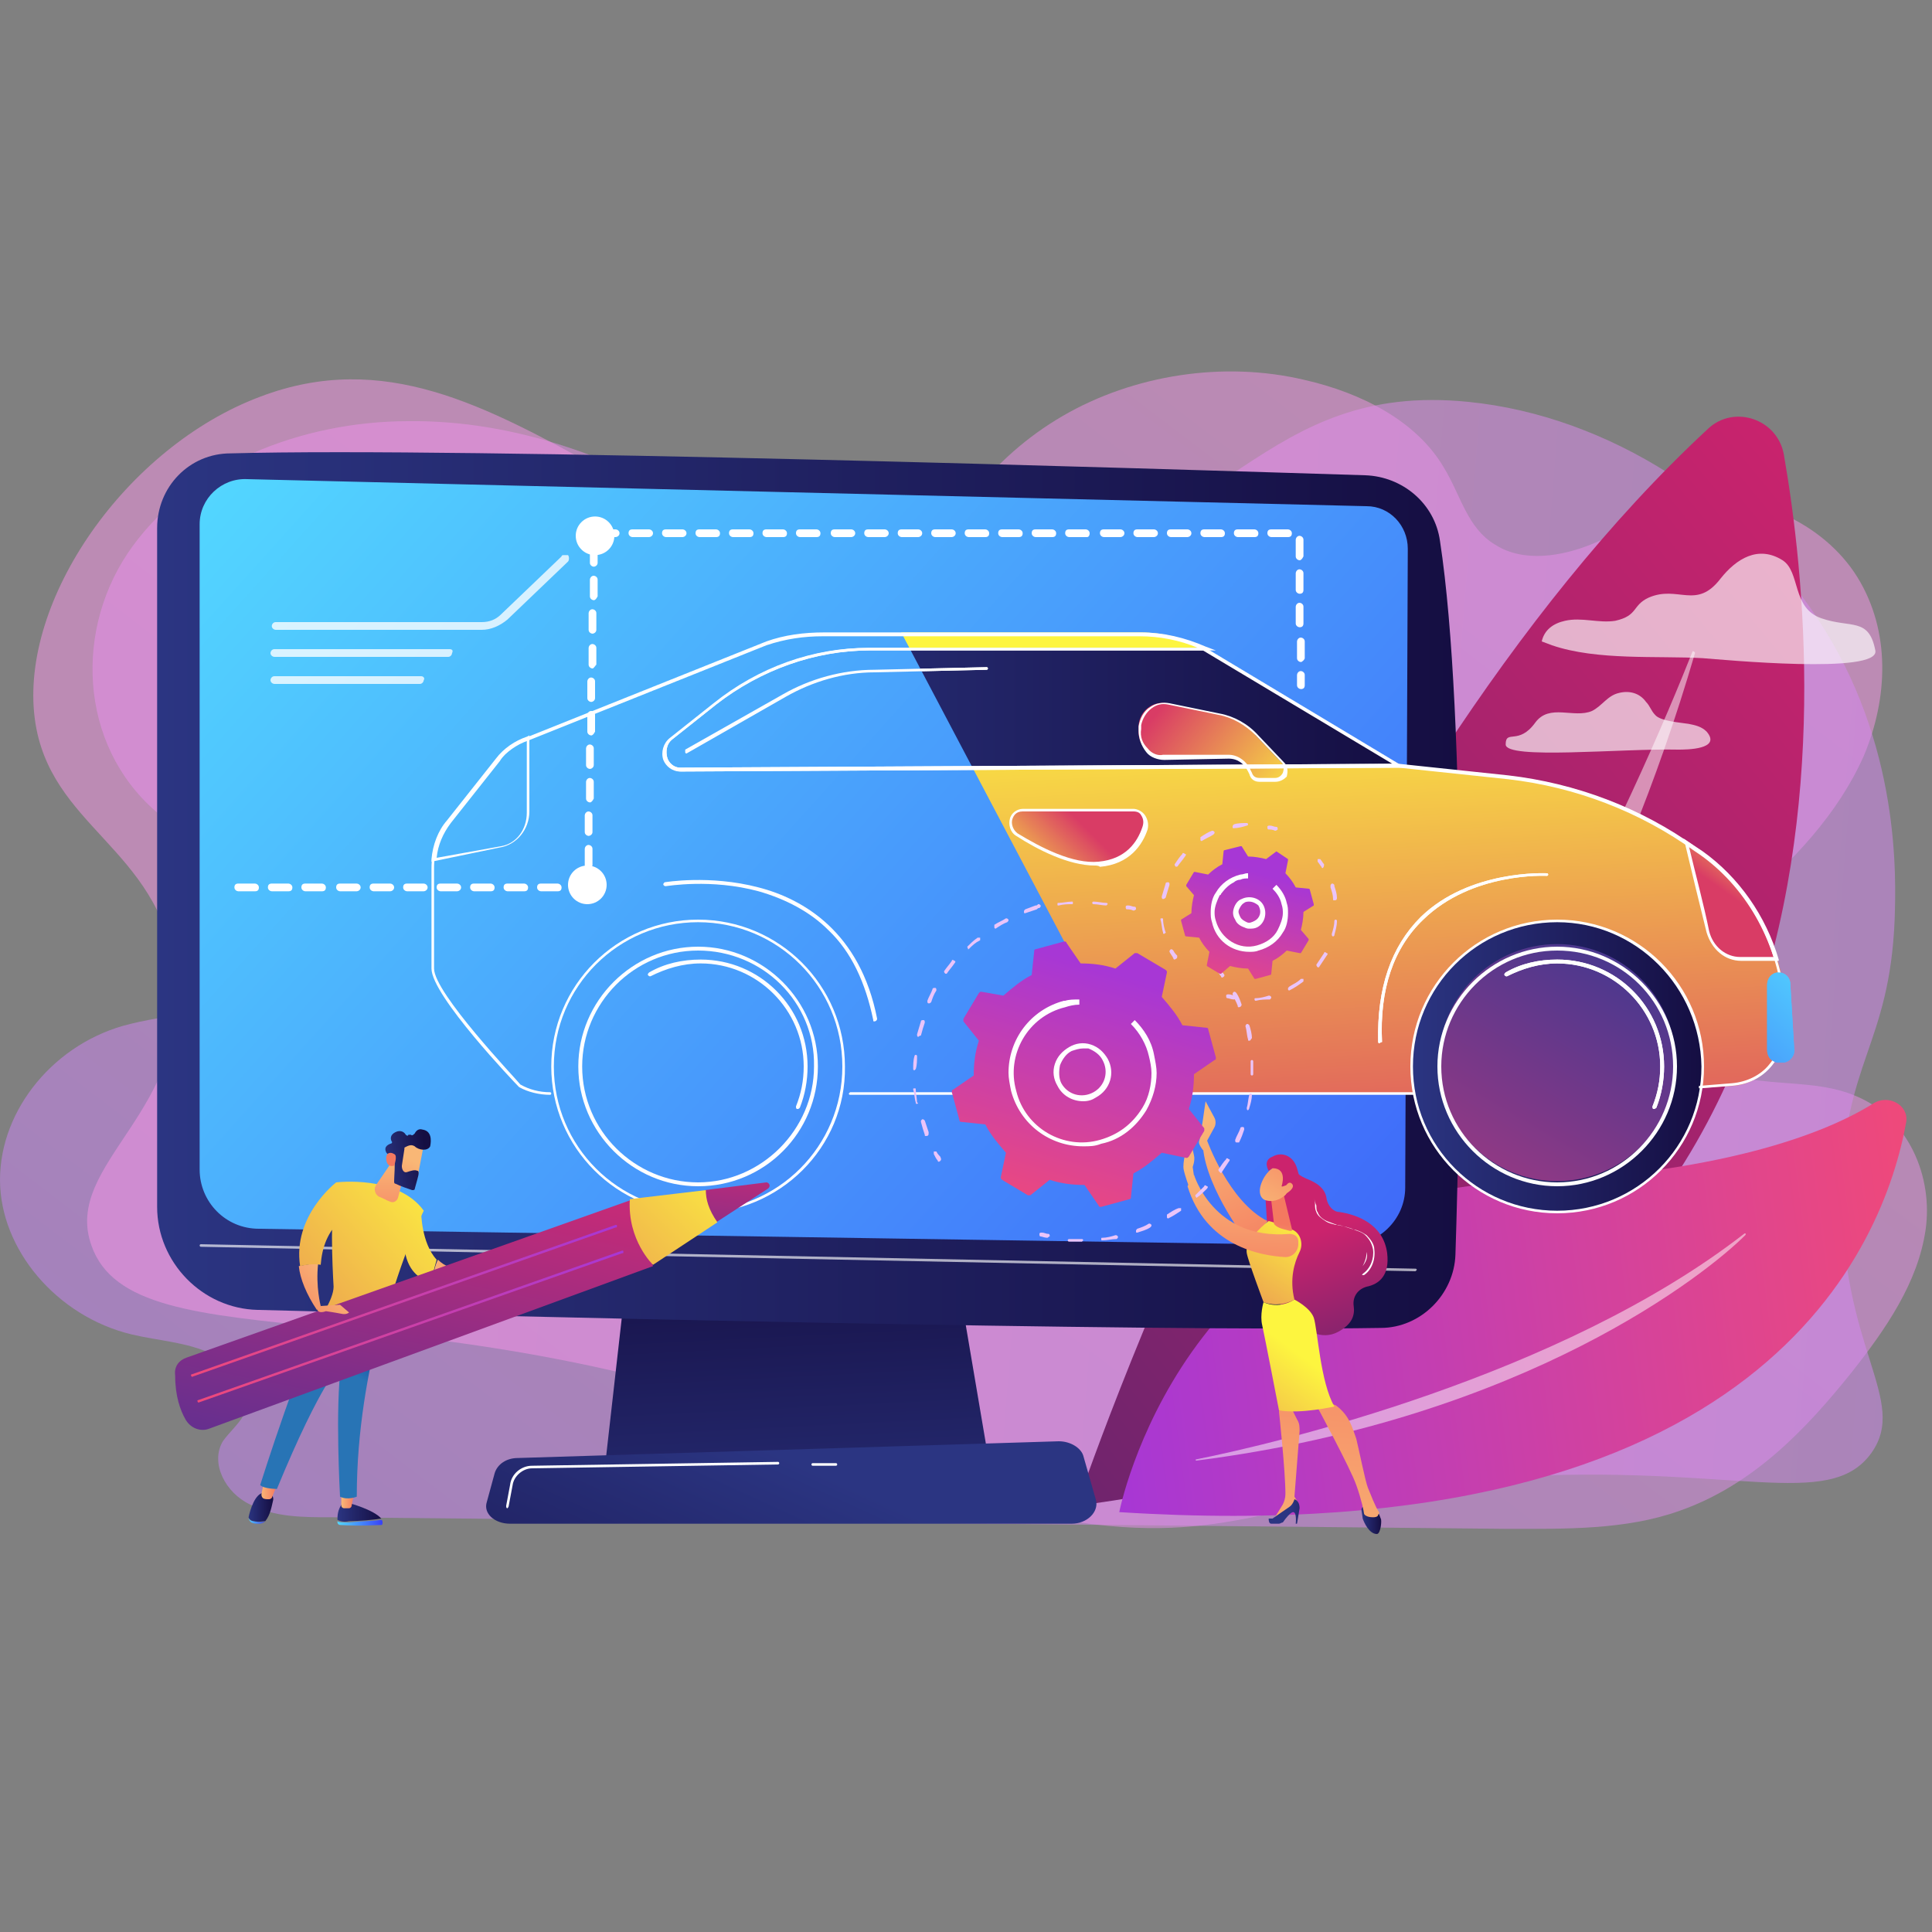 <?xml version="1.0" encoding="utf-8"?>
<!-- Generator: Adobe Illustrator 23.0.0, SVG Export Plug-In . SVG Version: 6.00 Build 0)  -->
<svg version="1.1" id="Illustration" xmlns="http://www.w3.org/2000/svg" xmlns:xlink="http://www.w3.org/1999/xlink" x="0px"
	 y="0px" viewBox="0 0 150 150" style="enable-background:new 0 0 150 150;" xml:space="preserve">
<rect x="0" y="0" width="150" height="150" fill="#808080" stroke="none"/>
<style type="text/css">
	.st0{opacity:0.5;fill:url(#SVGID_1_);}
	.st1{opacity:0.5;fill:url(#SVGID_2_);}
	.st2{fill:url(#SVGID_3_);}
	.st3{opacity:0.5;fill:#FFFFFF;}
	.st4{fill:url(#SVGID_4_);}
	.st5{fill:url(#SVGID_5_);}
	.st6{fill:url(#SVGID_6_);}
	.st7{fill:url(#SVGID_7_);}
	.st8{fill:url(#SVGID_8_);}
	.st9{opacity:0.65;fill:#FFFFFF;}
	.st10{fill:#FFFFFF;}
	.st11{clip-path:url(#SVGID_10_);}
	.st12{fill:url(#SVGID_11_);}
	.st13{fill:url(#SVGID_12_);}
	.st14{fill:url(#SVGID_13_);}
	.st15{fill:url(#SVGID_14_);}
	.st16{fill:url(#SVGID_15_);}
	.st17{fill:url(#SVGID_16_);}
	.st18{fill:url(#SVGID_17_);}
	.st19{fill:url(#SVGID_18_);}
	.st20{fill:url(#SVGID_19_);}
	.st21{fill:url(#SVGID_20_);}
	.st22{fill:url(#SVGID_21_);}
	.st23{fill:url(#SVGID_22_);}
	.st24{fill:url(#SVGID_23_);}
	.st25{fill:url(#SVGID_24_);}
	.st26{fill:url(#SVGID_25_);}
	.st27{fill:url(#SVGID_26_);}
	.st28{fill:url(#SVGID_27_);}
	.st29{fill:url(#SVGID_28_);}
	.st30{fill:url(#SVGID_29_);}
	.st31{fill:url(#SVGID_30_);}
	.st32{fill:url(#SVGID_31_);}
	.st33{fill:url(#SVGID_32_);}
	.st34{fill:url(#SVGID_33_);}
	.st35{fill:url(#SVGID_34_);}
	.st36{fill:url(#SVGID_35_);}
	.st37{fill:url(#SVGID_36_);}
	.st38{fill:url(#SVGID_37_);}
	.st39{fill:url(#SVGID_38_);}
	.st40{fill:url(#SVGID_39_);}
	.st41{fill:url(#SVGID_40_);}
	.st42{fill:url(#SVGID_41_);}
	.st43{fill:url(#SVGID_42_);}
	.st44{fill:url(#SVGID_43_);}
	.st45{fill:url(#SVGID_44_);}
	.st46{fill:url(#SVGID_45_);}
	.st47{fill:url(#SVGID_46_);}
	.st48{opacity:0.78;}
	.st49{fill:url(#SVGID_47_);}
	.st50{fill:url(#SVGID_48_);}
	.st51{fill:url(#SVGID_49_);}
	.st52{fill:url(#SVGID_50_);}
	.st53{fill:url(#SVGID_51_);}
	.st54{fill:url(#SVGID_52_);}
	.st55{fill:url(#SVGID_53_);}
	.st56{fill:url(#SVGID_54_);}
	.st57{fill:url(#SVGID_55_);}
	.st58{fill:url(#SVGID_56_);}
	.st59{fill:url(#SVGID_57_);}
	.st60{fill:url(#SVGID_58_);}
	.st61{fill:url(#SVGID_59_);}
	.st62{fill:url(#SVGID_60_);}
	.st63{fill:url(#SVGID_61_);}
	.st64{fill:#EAC4F9;}
	.st65{fill:url(#SVGID_62_);}
	.st66{fill:url(#SVGID_63_);}
</style>
<g>
	<linearGradient id="SVGID_1_" gradientUnits="userSpaceOnUse" x1="2.229" y1="172.393" x2="110.752" y2="30.252">
		<stop  offset="0" style="stop-color:#B37CFF"/>
		<stop  offset="1" style="stop-color:#F895E7"/>
	</linearGradient>
	<path class="st0" d="M144.1,85.1c-2.3-1-5-0.9-7.5-1.2c-2.5-0.3-5.3-1.1-6.5-3.1c-1.1-1.8-0.7-4.2,0.5-6c1.2-1.8,3-3.2,4.7-4.6
		c3.9-3.3,7.4-7,9.4-11.5c1.9-4.5,2.1-9.7-0.5-13.9c-2.6-4.2-8.3-6.9-13.4-5.7c-2.6,0.6-4.7,2.1-7.1,3.1c-2.4,1-5.4,1.5-7.6,0.1
		c-2.2-1.3-2.7-3.9-4-6c-2.1-3.6-6.4-5.8-10.8-6.8C95,28,88,29.1,82.5,32.3c-5.5,3.2-9.6,8.5-10.9,14.3l0.3-1.4
		c-5.9,1.8-11.8-2.3-17-5.4c-6.9-4.2-14.9-7.2-23.2-7.1c-8.3,0-16.8,3.4-21.4,9.7S6.1,57.8,12.1,63c2.1,1.8,4.8,3.1,6.9,5
		c2.1,1.9,3.4,4.9,2.1,7.3c-1.9,3.3-7,3.2-11,4.2C4.3,80.9,0,86.1,0,91.6c0,5.4,4.4,10.6,10.2,12c2.1,0.5,4.3,0.6,6.2,1.5
		c1.9,0.9,3.4,3,2.5,4.8c-0.4,0.7-1.1,1.3-1.6,2c-1,1.7,0.2,4,2.1,4.9c1.9,1,4.1,1,6.3,1c30.4,0.3,60.9,0.6,91.3,0.9
		c4.5,0,9.2,0.1,13.4-1.4c5.7-2,9.8-6.3,13.4-10.8c2.6-3.3,5.1-6.9,5.7-11C150.1,91.4,148.2,86.8,144.1,85.1z"/>
	
		<linearGradient id="SVGID_2_" gradientUnits="userSpaceOnUse" x1="78.396" y1="28.336" x2="-132.672" y2="25.698" gradientTransform="matrix(0.998 6.630000e-02 -6.630000e-02 0.998 175.383 53.286)">
		<stop  offset="0" style="stop-color:#B37CFF"/>
		<stop  offset="1" style="stop-color:#F895E7"/>
	</linearGradient>
	<path class="st1" d="M20.2,30.8C9.8,34.7,1.5,46.6,2.7,55.8c1.1,8.4,9.6,10,10.9,19.5c1.5,10.9-8.8,15-6.5,21.4
		c3.3,9.5,26,2.4,58.4,15.3c7.4,2.9,10.8,5.1,18.3,6.2c12.5,1.8,15.8-2.4,32.9-3.5c17.8-1.1,25.3,2.7,28.6-1.9
		c2.9-4.1-2.4-8.1-2.3-20.3c0.1-10,3.7-11.3,4.1-21.1c0.1-3.2,0.5-13.6-6-23.4c-5.8-8.8-16.1-15.7-27.1-16.8
		c-16-1.6-18.7,10.6-35.9,13.3C52,48.4,39.4,23.5,20.2,30.8z"/>
	<g>
		<linearGradient id="SVGID_3_" gradientUnits="userSpaceOnUse" x1="152.062" y1="46.746" x2="48.163" y2="132.229">
			<stop  offset="0" style="stop-color:#CB236D"/>
			<stop  offset="1" style="stop-color:#4C246D"/>
		</linearGradient>
		<path class="st2" d="M83.6,116.9c0,0,18.5-55.3,49-83.6c2-1.9,5.4-0.8,5.9,2C141.7,53.7,146.2,109,83.6,116.9z"/>
		<path class="st3" d="M89.5,113.8c-0.1,0.1,0,0.4,0.2,0.3c6.1-3.7,30-22.6,41.9-63.4c0-0.1-0.2-0.2-0.2-0.1
			C127.7,59.9,113.2,94.4,89.5,113.8z"/>
	</g>
	<g>
		
			<linearGradient id="SVGID_4_" gradientUnits="userSpaceOnUse" x1="447.501" y1="201.457" x2="512.133" y2="201.457" gradientTransform="matrix(0.991 -0.131 0.131 0.991 -384.482 -34.512)">
			<stop  offset="0" style="stop-color:#A737D5"/>
			<stop  offset="1" style="stop-color:#EF497A"/>
		</linearGradient>
		<path class="st4" d="M86.9,117.4c0,0,4.8-24.6,30.6-25.6c16.1-0.6,24.2-3.8,27.9-6.1c1.2-0.8,2.8,0.1,2.6,1.4
			C146.3,96.6,137,120.6,86.9,117.4z"/>
		<path class="st3" d="M135.4,95.8c0.1-0.1,0.2,0,0.1,0.1c-2.9,2.9-16.9,14.2-42.6,17.5c-0.1,0-0.1-0.1,0-0.1
			C98.9,112.1,121.1,106.9,135.4,95.8z"/>
	</g>
	<g>
		<linearGradient id="SVGID_5_" gradientUnits="userSpaceOnUse" x1="62.465" y1="125.319" x2="60.92" y2="94.731">
			<stop  offset="0" style="stop-color:#2B3582"/>
			<stop  offset="1" style="stop-color:#150E42"/>
		</linearGradient>
		<polygon class="st5" points="49.6,90.6 47,113.6 76.8,113.6 72.9,90.6 		"/>
		<linearGradient id="SVGID_6_" gradientUnits="userSpaceOnUse" x1="62.561" y1="113.777" x2="48.349" y2="144.982">
			<stop  offset="0" style="stop-color:#2B3582"/>
			<stop  offset="1" style="stop-color:#150E42"/>
		</linearGradient>
		<path class="st6" d="M83.2,118.3H39.6c-1.2,0-2.1-0.8-1.8-1.7l0.6-2.2c0.2-0.7,0.9-1.2,1.8-1.2l42-1.3c0.9,0,1.7,0.5,1.9,1.1
			l1,3.5C85.3,117.4,84.4,118.3,83.2,118.3z"/>
		<linearGradient id="SVGID_7_" gradientUnits="userSpaceOnUse" x1="12.212" y1="69.098" x2="113.291" y2="69.098">
			<stop  offset="0" style="stop-color:#2B3582"/>
			<stop  offset="1" style="stop-color:#150E42"/>
		</linearGradient>
		<path class="st7" d="M12.2,41v52.7c0,4.3,3.5,7.9,7.8,8c19.2,0.5,68.8,1.7,87.2,1.4c3.1,0,5.7-2.6,5.8-5.7
			c0.4-12.2,0.9-41.7-1.2-55.4c-0.4-2.9-2.9-5-5.8-5.1c-16.1-0.5-69.8-2.2-88.1-1.7C14.7,35.2,12.2,37.8,12.2,41z"/>
		<linearGradient id="SVGID_8_" gradientUnits="userSpaceOnUse" x1="21.236" y1="29.895" x2="132.882" y2="130.417">
			<stop  offset="0" style="stop-color:#53D8FF"/>
			<stop  offset="1" style="stop-color:#3840F7"/>
		</linearGradient>
		<path class="st8" d="M15.5,40.7v50.1c0,2.5,2,4.6,4.6,4.6l84.4,1.3c2.5,0,4.6-2,4.6-4.5l0.2-49.6c0-1.8-1.4-3.3-3.2-3.3l-86.9-2.1
			C17.2,37.1,15.5,38.7,15.5,40.7z"/>
		<path class="st9" d="M109.9,98.7C109.9,98.7,109.9,98.7,109.9,98.7l-94.3-1.9c-0.1,0-0.1-0.1-0.1-0.1c0-0.1,0.1-0.1,0.1-0.1
			l94.3,1.9c0.1,0,0.1,0.1,0.1,0.1C110,98.6,109.9,98.7,109.9,98.7z"/>
		<path class="st10" d="M63.1,113.8c-0.1,0-0.1-0.1-0.1-0.1c0-0.1,0.1-0.1,0.1-0.1l1.8,0c0,0,0,0,0,0c0.1,0,0.1,0.1,0.1,0.1
			c0,0.1-0.1,0.1-0.1,0.1L63.1,113.8C63.1,113.8,63.1,113.8,63.1,113.8z"/>
		<path class="st10" d="M39.4,117.1C39.4,117.1,39.4,117.1,39.4,117.1c-0.1,0-0.1-0.1-0.1-0.2l0.3-1.6c0.1-0.9,0.9-1.5,1.7-1.5
			l19.1-0.3c0.1,0,0.1,0.1,0.1,0.1c0,0.1-0.1,0.1-0.1,0.1l-19.1,0.3c-0.7,0-1.4,0.6-1.5,1.3l-0.3,1.6
			C39.5,117,39.4,117.1,39.4,117.1z"/>
	</g>
	<g>
		<g>
			<defs>
				<polygon id="SVGID_9_" points="66.7,42.9 93.7,94.1 145.6,94.9 145.6,69.9 100.6,45.3 				"/>
			</defs>
			<clipPath id="SVGID_10_">
				<use xlink:href="#SVGID_9_"  style="overflow:visible;"/>
			</clipPath>
			<g class="st11">
				<linearGradient id="SVGID_11_" gradientUnits="userSpaceOnUse" x1="51.678" y1="55.06" x2="108.711" y2="55.06">
					<stop  offset="0" style="stop-color:#2B3582"/>
					<stop  offset="1" style="stop-color:#150E42"/>
				</linearGradient>
				<path class="st12" d="M55.6,54.6l-3.4,2.7c-0.9,0.8-0.4,2.4,0.7,2.4l55.8-0.3l-15.1-9H67.5C63.2,50.4,59,51.9,55.6,54.6z"/>
				<linearGradient id="SVGID_12_" gradientUnits="userSpaceOnUse" x1="84.848" y1="52.146" x2="87.215" y2="97.443">
					<stop  offset="0" style="stop-color:#FDF53F"/>
					<stop  offset="1" style="stop-color:#D93C65"/>
				</linearGradient>
				<path class="st13" d="M138.7,78.9c0-0.5-0.1-0.9-0.1-1.4c-0.5-4.7-2.9-8.8-6.5-11.4l-0.3-0.2c-4.4-3.1-9.4-5.1-14.6-5.6
					l-8.5-0.9l-55.8,0.3c-1.2,0-1.7-1.6-0.7-2.4l3.4-2.7c3.5-2.8,7.6-4.3,11.9-4.3h26.1l-0.2-0.1c-1.6-0.7-3.2-1.1-4.9-1.1H63.9
					c-1.5,0-3,0.2-4.4,0.7L41,57.3c-0.9,0.3-1.7,0.9-2.4,1.7l-3.8,4.8c-0.8,1-1.2,2.3-1.2,3.6v7.8c0,2.1,6.8,9.1,6.8,9.1
					c0.7,0.4,1.6,0.6,2.4,0.6h83l8.8-0.6C137.1,84.1,139,81.6,138.7,78.9z"/>
				<linearGradient id="SVGID_13_" gradientUnits="userSpaceOnUse" x1="141.995" y1="74.831" x2="125.145" y2="93.329">
					<stop  offset="0" style="stop-color:#53D8FF"/>
					<stop  offset="1" style="stop-color:#3840F7"/>
				</linearGradient>
				<path class="st14" d="M138.4,82.5h-0.3c-0.5,0-0.9-0.4-0.9-1v-5c0-0.6,0.4-1,0.9-1l0,0c0.5,0,0.9,0.4,0.9,0.9l0.3,5
					C139.4,82,138.9,82.5,138.4,82.5z"/>
				<linearGradient id="SVGID_14_" gradientUnits="userSpaceOnUse" x1="138.15" y1="64.448" x2="134.525" y2="69.668">
					<stop  offset="0" style="stop-color:#FDF53F"/>
					<stop  offset="1" style="stop-color:#D93C65"/>
				</linearGradient>
				<path class="st15" d="M135.1,74.4h2.8c-1-3.4-3.1-6.3-5.9-8.3l-0.3-0.2c-0.3-0.2-0.6-0.4-0.9-0.6c0.6,2.1,1.3,5,1.7,7
					C132.9,73.6,133.9,74.4,135.1,74.4z"/>
				<linearGradient id="SVGID_15_" gradientUnits="userSpaceOnUse" x1="35.122" y1="58.686" x2="40.824" y2="67.302">
					<stop  offset="0" style="stop-color:#FDF53F"/>
					<stop  offset="1" style="stop-color:#D93C65"/>
				</linearGradient>
				<path class="st16" d="M41,63.1v-5.8c-0.9,0.3-1.7,0.9-2.4,1.7l-3.8,4.8c-0.7,0.8-1.1,1.9-1.2,2.9l5.2-0.9
					C40.1,65.6,41,64.4,41,63.1z"/>
				<linearGradient id="SVGID_16_" gradientUnits="userSpaceOnUse" x1="100.262" y1="63.241" x2="90.074" y2="55.02">
					<stop  offset="0" style="stop-color:#FDF53F"/>
					<stop  offset="1" style="stop-color:#D93C65"/>
				</linearGradient>
				<path class="st17" d="M99.5,59.2l-2-2.1c-0.8-0.9-1.8-1.4-3-1.7l-3.9-0.8c-1.1-0.2-2.1,0.6-2.2,1.7l0,0.3
					c-0.1,1.2,0.8,2.2,1.9,2.2l5-0.1c0.7,0,1.3,0.4,1.6,1.1l0.1,0.2c0.1,0.3,0.4,0.5,0.7,0.5H99C99.7,60.6,100,59.7,99.5,59.2z"/>
				<linearGradient id="SVGID_17_" gradientUnits="userSpaceOnUse" x1="78.598" y1="69.285" x2="83.96" y2="63.923">
					<stop  offset="0" style="stop-color:#FDF53F"/>
					<stop  offset="1" style="stop-color:#D93C65"/>
				</linearGradient>
				<path class="st18" d="M79.4,62.9H88c0.7,0,1.1,0.7,0.9,1.4c-0.4,1.1-1.3,2.6-3.5,2.8c-2,0.2-4.5-1.1-6.4-2.2
					C78.1,64.3,78.4,62.9,79.4,62.9z"/>
				<linearGradient id="SVGID_18_" gradientUnits="userSpaceOnUse" x1="42.943" y1="82.797" x2="65.536" y2="82.797">
					<stop  offset="0" style="stop-color:#2B3582"/>
					<stop  offset="1" style="stop-color:#150E42"/>
				</linearGradient>
				<circle class="st19" cx="54.2" cy="82.8" r="11.3"/>
				<linearGradient id="SVGID_19_" gradientUnits="userSpaceOnUse" x1="63.28" y1="67.984" x2="38.24" y2="109.011">
					<stop  offset="0" style="stop-color:#233894"/>
					<stop  offset="0.996" style="stop-color:#DD397A"/>
				</linearGradient>
				<circle class="st20" cx="54.2" cy="82.8" r="9.2"/>
				<linearGradient id="SVGID_20_" gradientUnits="userSpaceOnUse" x1="109.57" y1="82.797" x2="132.163" y2="82.797">
					<stop  offset="0" style="stop-color:#2B3582"/>
					<stop  offset="1" style="stop-color:#150E42"/>
				</linearGradient>
				<circle class="st21" cx="120.9" cy="82.8" r="11.3"/>
				<linearGradient id="SVGID_21_" gradientUnits="userSpaceOnUse" x1="130.741" y1="65.687" x2="105.701" y2="108.448">
					<stop  offset="0" style="stop-color:#233894"/>
					<stop  offset="0.996" style="stop-color:#DD397A"/>
				</linearGradient>
				<circle class="st22" cx="120.9" cy="82.5" r="9.2"/>
				<path class="st10" d="M128.4,86.1C128.3,86.1,128.3,86.1,128.4,86.1c-0.1,0-0.1-0.1-0.1-0.2c0.4-1,0.6-2,0.6-3.1
					c0-4.4-3.6-8-8-8c-1.4,0-2.7,0.4-3.9,1c-0.1,0-0.1,0-0.2-0.1c0-0.1,0-0.1,0.1-0.2c1.2-0.7,2.6-1,4-1c4.6,0,8.3,3.7,8.3,8.3
					c0,1.1-0.2,2.2-0.6,3.2C128.5,86.1,128.4,86.1,128.4,86.1z"/>
				<path class="st10" d="M61.9,86.1C61.9,86.1,61.9,86.1,61.9,86.1c-0.1,0-0.1-0.1-0.1-0.2c0.4-1,0.6-2,0.6-3.1c0-4.4-3.6-8-8-8
					c-1.4,0-2.7,0.4-3.9,1c-0.1,0-0.1,0-0.2-0.1c0-0.1,0-0.1,0.1-0.2c1.2-0.7,2.6-1,4-1c4.6,0,8.3,3.7,8.3,8.3
					c0,1.1-0.2,2.2-0.6,3.2C62,86.1,62,86.1,61.9,86.1z"/>
				<path class="st10" d="M67.9,79.3c-0.1,0-0.1,0-0.1-0.1c-0.6-2.9-1.7-5.3-3.5-7c-1.4-1.4-3.3-2.4-5.4-3c-3.7-1-7.1-0.4-7.2-0.4
					c-0.1,0-0.1,0-0.2-0.1c0-0.1,0-0.1,0.1-0.2c0,0,3.5-0.6,7.3,0.4c3.5,0.9,7.9,3.5,9.2,10.2C68.1,79.2,68,79.3,67.9,79.3
					C67.9,79.3,67.9,79.3,67.9,79.3z"/>
				<path class="st10" d="M107.1,81c-0.1,0-0.1-0.1-0.1-0.1c-0.1-4.2,1-7.4,3.3-9.7c3.8-3.7,9.7-3.4,9.8-3.4c0.1,0,0.1,0.1,0.1,0.1
					c0,0.1-0.1,0.1-0.1,0.1c-0.1,0-5.8-0.3-9.6,3.4c-2.3,2.2-3.4,5.4-3.2,9.5C107.2,80.9,107.1,81,107.1,81
					C107.1,81,107.1,81,107.1,81z"/>
				<path class="st10" d="M53.3,58.5c0,0-0.1,0-0.1-0.1c0-0.1,0-0.1,0-0.2l7.6-4.3c2.1-1.2,4.6-1.9,7.1-1.9l8.7-0.2
					c0.1,0,0.1,0.1,0.1,0.1c0,0.1-0.1,0.1-0.1,0.1l-8.7,0.2c-2.4,0-4.8,0.7-6.9,1.9L53.3,58.5C53.3,58.4,53.3,58.5,53.3,58.5z"/>
			</g>
		</g>
		<g>
			<path class="st10" d="M52.9,59.9c-0.6,0-1.1-0.4-1.3-0.9c-0.2-0.6,0-1.3,0.5-1.7l3.4-2.7l0.1,0.1l-0.1-0.1
				c3.5-2.8,7.7-4.3,12-4.3h26.1l0,0l15.5,9.3L52.9,59.9C52.9,59.9,52.9,59.9,52.9,59.9z M55.6,54.7l-3.4,2.7
				c-0.5,0.4-0.5,1-0.4,1.4c0.1,0.4,0.5,0.8,1,0.8c0,0,0,0,0,0l55.3-0.3l-14.7-8.8H67.5C63.3,50.5,59.1,52,55.6,54.7L55.6,54.7z"/>
			<path class="st10" d="M42.7,85c-0.8,0-1.7-0.2-2.4-0.6l0,0c-0.3-0.3-6.8-7.1-6.8-9.2v-7.8c0-1.3,0.4-2.6,1.3-3.7l3.8-4.8
				c0.6-0.8,1.5-1.4,2.4-1.7l18.5-7.4c1.4-0.5,2.9-0.7,4.5-0.7h24.6c1.7,0,3.4,0.4,5,1.1l0.8,0.3H67.5c-4.2,0-8.5,1.5-11.9,4.2
				l-3.4,2.7c-0.5,0.4-0.5,1-0.4,1.4c0.1,0.4,0.5,0.8,1,0.8c0,0,0,0,0,0l55.8-0.3l8.5,0.9c5.2,0.6,10.3,2.5,14.6,5.6l0.3,0.2
				c3.7,2.6,6,6.8,6.6,11.5c0.1,0.5,0.1,0.9,0.1,1.4c0.1,1.4-0.3,2.8-1.1,3.8c-0.8,1-1.9,1.5-3.1,1.6l-2.5,0.2c-0.1,0-0.1,0-0.1-0.1
				c0-0.1,0-0.1,0.1-0.1l2.5-0.2c1.1-0.1,2.2-0.6,2.9-1.5c0.8-1,1.2-2.3,1.1-3.6c0-0.5-0.1-0.9-0.1-1.4c-0.5-4.6-2.9-8.8-6.5-11.3
				l-0.3-0.2c-4.3-3.1-9.3-5-14.5-5.6l-8.5-0.9l-55.8,0.3c-0.6,0-1.1-0.4-1.3-0.9c-0.2-0.6,0-1.3,0.5-1.7l3.4-2.7
				c3.5-2.8,7.7-4.3,12-4.3H93c-1.4-0.6-3-0.9-4.5-0.9H63.9c-1.5,0-2.9,0.2-4.4,0.7l-18.5,7.4c-0.9,0.3-1.7,0.9-2.3,1.6l-3.8,4.8
				c-0.8,1-1.2,2.2-1.2,3.5v7.8c0,1.9,6.4,8.6,6.7,9c0.7,0.4,1.5,0.6,2.3,0.6c0.1,0,0.1,0.1,0.1,0.1S42.8,85,42.7,85z"/>
			<path class="st10" d="M109.8,85H66c-0.1,0-0.1-0.1-0.1-0.1s0.1-0.1,0.1-0.1h43.7c0.1,0,0.1,0.1,0.1,0.1S109.8,85,109.8,85z"/>
			<linearGradient id="SVGID_22_" gradientUnits="userSpaceOnUse" x1="141.995" y1="74.831" x2="125.145" y2="93.329">
				<stop  offset="0" style="stop-color:#53D8FF"/>
				<stop  offset="1" style="stop-color:#3840F7"/>
			</linearGradient>
			<path class="st23" d="M138.4,82.5h-0.3c-0.5,0-0.9-0.4-0.9-1v-5c0-0.6,0.4-1,0.9-1l0,0c0.5,0,0.9,0.4,0.9,0.9l0.3,5
				C139.4,82,138.9,82.5,138.4,82.5z"/>
			<path class="st10" d="M138.1,74.6h-2.9c-1.3,0-2.3-0.9-2.7-2.2c-0.5-2-1.2-4.9-1.7-7l-0.1-0.3l0.3,0.2c0.3,0.2,0.6,0.4,0.9,0.6
				l0.3,0.2c2.8,2,4.9,5,5.9,8.4L138.1,74.6z M131.1,65.6c0.5,2.1,1.2,4.7,1.6,6.7c0.3,1.2,1.3,2,2.4,2h2.6c-1-3.3-3.1-6.2-5.8-8.1
				l-0.3-0.2C131.5,65.9,131.3,65.7,131.1,65.6z"/>
			<path class="st10" d="M33.5,66.9l0-0.2c0.1-1.1,0.5-2.2,1.2-3l3.8-4.8c0.6-0.8,1.5-1.4,2.4-1.7l0.2-0.1v5.9c0,1.4-1,2.6-2.3,2.8
				L33.5,66.9z M40.9,57.5c-0.8,0.3-1.6,0.8-2.1,1.6l-3.8,4.8c-0.6,0.8-1,1.7-1.1,2.7l5-0.9c1.2-0.2,2-1.3,2-2.6V57.5z"/>
			<path class="st10" d="M99,60.7h-1.2c-0.4,0-0.7-0.2-0.8-0.6l-0.1-0.2c-0.3-0.6-0.8-1-1.5-1c0,0,0,0,0,0l-5,0.1
				c-0.5,0-1.1-0.2-1.4-0.6c-0.4-0.5-0.6-1.1-0.6-1.7l0-0.3c0.1-0.6,0.4-1.2,0.9-1.5c0.4-0.3,1-0.4,1.5-0.3l3.9,0.8
				c1.1,0.2,2.2,0.8,3,1.7l2,2.1c0.3,0.3,0.3,0.7,0.2,1.1C99.7,60.5,99.4,60.7,99,60.7z M95.4,58.6c0.7,0,1.4,0.5,1.7,1.2l0.1,0.2
				c0.1,0.3,0.3,0.4,0.6,0.4H99c0.3,0,0.5-0.2,0.6-0.4c0.1-0.3,0.1-0.6-0.1-0.8l-2-2.1c-0.8-0.8-1.8-1.4-2.9-1.6l-3.9-0.8
				c-0.5-0.1-0.9,0-1.3,0.3c-0.4,0.3-0.7,0.8-0.8,1.3l0,0.3c-0.1,0.6,0.1,1.1,0.5,1.5c0.3,0.4,0.8,0.6,1.2,0.5L95.4,58.6
				C95.4,58.6,95.4,58.6,95.4,58.6z"/>
			<path class="st10" d="M85,67.2c-2,0-4.4-1.2-6.1-2.3c-0.5-0.3-0.6-0.9-0.5-1.3c0.1-0.5,0.6-0.8,1-0.8H88c0.3,0,0.7,0.2,0.9,0.5
				c0.2,0.3,0.3,0.7,0.2,1.1c-0.4,1.2-1.4,2.7-3.7,2.9C85.3,67.2,85.1,67.2,85,67.2z M79.4,63c-0.5,0-0.7,0.3-0.8,0.6
				c-0.1,0.3,0,0.8,0.4,1.1c1.8,1.1,4.3,2.4,6.3,2.2c2.1-0.2,3-1.5,3.4-2.7c0.1-0.3,0.1-0.6-0.1-0.9C88.5,63.1,88.3,63,88,63H79.4z"
				/>
			<path class="st10" d="M54.2,94.2c-6.3,0-11.4-5.1-11.4-11.4c0-6.3,5.1-11.4,11.4-11.4c6.3,0,11.4,5.1,11.4,11.4
				C65.7,89.1,60.5,94.2,54.2,94.2z M54.2,71.6c-6.2,0-11.2,5-11.2,11.2c0,6.2,5,11.2,11.2,11.2c6.2,0,11.2-5,11.2-11.2
				C65.4,76.6,60.4,71.6,54.2,71.6z"/>
			<path class="st10" d="M54.2,92.1c-5.1,0-9.3-4.2-9.3-9.3c0-5.1,4.2-9.3,9.3-9.3c5.1,0,9.3,4.2,9.3,9.3
				C63.5,87.9,59.4,92.1,54.2,92.1z M54.2,73.8c-5,0-9,4.1-9,9c0,5,4.1,9,9,9s9-4.1,9-9C63.3,77.8,59.2,73.8,54.2,73.8z"/>
			<path class="st10" d="M120.9,94.2c-6.3,0-11.4-5.1-11.4-11.4c0-6.3,5.1-11.4,11.4-11.4c6.3,0,11.4,5.1,11.4,11.4
				C132.3,89.1,127.2,94.2,120.9,94.2z M120.9,71.6c-6.2,0-11.2,5-11.2,11.2c0,6.2,5,11.2,11.2,11.2c6.2,0,11.2-5,11.2-11.2
				C132,76.6,127,71.6,120.9,71.6z"/>
			<path class="st10" d="M120.9,92.1c-5.1,0-9.3-4.2-9.3-9.3c0-5.1,4.2-9.3,9.3-9.3c5.1,0,9.3,4.2,9.3,9.3
				C130.2,87.9,126,92.1,120.9,92.1z M120.9,73.8c-5,0-9,4.1-9,9c0,5,4.1,9,9,9c5,0,9-4.1,9-9C129.9,77.8,125.9,73.8,120.9,73.8z"/>
			<path class="st10" d="M128.4,86.1C128.3,86.1,128.3,86.1,128.4,86.1c-0.1,0-0.1-0.1-0.1-0.2c0.4-1,0.6-2,0.6-3.1c0-4.4-3.6-8-8-8
				c-1.4,0-2.7,0.4-3.9,1c-0.1,0-0.1,0-0.2-0.1c0-0.1,0-0.1,0.1-0.2c1.2-0.7,2.6-1,4-1c4.6,0,8.3,3.7,8.3,8.3c0,1.1-0.2,2.2-0.6,3.2
				C128.5,86.1,128.4,86.1,128.4,86.1z"/>
			<path class="st10" d="M61.9,86.1C61.9,86.1,61.9,86.1,61.9,86.1c-0.1,0-0.1-0.1-0.1-0.2c0.4-1,0.6-2,0.6-3.1c0-4.4-3.6-8-8-8
				c-1.4,0-2.7,0.4-3.9,1c-0.1,0-0.1,0-0.2-0.1c0-0.1,0-0.1,0.1-0.2c1.2-0.7,2.6-1,4-1c4.6,0,8.3,3.7,8.3,8.3c0,1.1-0.2,2.2-0.6,3.2
				C62,86.1,62,86.1,61.9,86.1z"/>
			<path class="st10" d="M67.9,79.3c-0.1,0-0.1,0-0.1-0.1c-0.6-2.9-1.7-5.3-3.5-7c-1.4-1.4-3.3-2.4-5.4-3c-3.7-1-7.1-0.4-7.2-0.4
				c-0.1,0-0.1,0-0.2-0.1c0-0.1,0-0.1,0.1-0.2c0,0,3.5-0.6,7.3,0.4c3.5,0.9,7.9,3.5,9.2,10.2C68.1,79.2,68,79.3,67.9,79.3
				C67.9,79.3,67.9,79.3,67.9,79.3z"/>
			<path class="st10" d="M107.1,81c-0.1,0-0.1-0.1-0.1-0.1c-0.1-4.2,1-7.4,3.3-9.7c3.8-3.7,9.7-3.4,9.8-3.4c0.1,0,0.1,0.1,0.1,0.1
				c0,0.1-0.1,0.1-0.1,0.1c-0.1,0-5.8-0.3-9.6,3.4c-2.3,2.2-3.4,5.4-3.2,9.5C107.2,80.9,107.1,81,107.1,81
				C107.1,81,107.1,81,107.1,81z"/>
			<path class="st10" d="M53.3,58.5c0,0-0.1,0-0.1-0.1c0-0.1,0-0.1,0-0.2l7.6-4.3c2.1-1.2,4.6-1.9,7.1-1.9l8.7-0.2
				c0.1,0,0.1,0.1,0.1,0.1c0,0.1-0.1,0.1-0.1,0.1l-8.7,0.2c-2.4,0-4.8,0.7-6.9,1.9L53.3,58.5C53.3,58.4,53.3,58.5,53.3,58.5z"/>
		</g>
	</g>
	<g>
		<g>
			<g>
				
					<linearGradient id="SVGID_23_" gradientUnits="userSpaceOnUse" x1="-2352.913" y1="118.144" x2="-2349.412" y2="118.144" gradientTransform="matrix(1 0 0 1 2379.119 0)">
					<stop  offset="0" style="stop-color:#53D8FF"/>
					<stop  offset="1" style="stop-color:#3840F7"/>
				</linearGradient>
				<path class="st24" d="M29.6,118c-0.6,0.1-1.6,0.1-2.5,0.2c-0.5,0-0.8,0-0.9-0.1c0,0,0,0,0,0.1c0,0.1,0.1,0.2,0.2,0.2
					c1.6,0.1,2.8,0,3.2,0c0.1,0,0.1-0.1,0.1-0.2C29.7,118,29.6,118,29.6,118z"/>
				
					<linearGradient id="SVGID_24_" gradientUnits="userSpaceOnUse" x1="-2352.913" y1="117.458" x2="-2349.511" y2="117.458" gradientTransform="matrix(1 0 0 1 2379.119 0)">
					<stop  offset="0" style="stop-color:#2B3582"/>
					<stop  offset="1" style="stop-color:#150E42"/>
				</linearGradient>
				<path class="st25" d="M27.1,118.1c0.8,0,1.9-0.1,2.5-0.2c-0.6-0.7-2.5-1.2-2.5-1.2h-0.5c-0.4,0.5-0.4,1-0.4,1.3
					C26.4,118.1,26.7,118.2,27.1,118.1z"/>
				
					<linearGradient id="SVGID_25_" gradientUnits="userSpaceOnUse" x1="-2352.589" y1="116.5" x2="-2351.603" y2="116.5" gradientTransform="matrix(1 0 0 1 2379.119 0)">
					<stop  offset="0" style="stop-color:#F9B776"/>
					<stop  offset="1" style="stop-color:#F47960"/>
				</linearGradient>
				<path class="st26" d="M26.5,115.9l0,1c0,0.1,0.1,0.2,0.2,0.2c0.1,0,0.2,0,0.4,0c0.1,0,0.2-0.1,0.2-0.2l0.2-1H26.5z"/>
			</g>
			<g>
				<g>
					
						<linearGradient id="SVGID_26_" gradientUnits="userSpaceOnUse" x1="-2359.891" y1="118.068" x2="-2358.55" y2="118.068" gradientTransform="matrix(1 0 0 1 2379.119 0)">
						<stop  offset="0" style="stop-color:#53D8FF"/>
						<stop  offset="1" style="stop-color:#3840F7"/>
					</linearGradient>
					<path class="st27" d="M19.7,118.1c-0.3,0-0.4-0.2-0.4-0.3c0,0,0,0,0,0c0,0.2,0.1,0.3,0.2,0.4c0.2,0.1,0.4,0.1,0.6,0.1
						c0.2,0,0.4-0.1,0.5-0.2l0,0C20.4,118.2,20.1,118.2,19.7,118.1z"/>
					
						<linearGradient id="SVGID_27_" gradientUnits="userSpaceOnUse" x1="-2359.882" y1="117.035" x2="-2357.912" y2="117.035" gradientTransform="matrix(1 0 0 1 2379.119 0)">
						<stop  offset="0" style="stop-color:#2B3582"/>
						<stop  offset="1" style="stop-color:#150E42"/>
					</linearGradient>
					<path class="st28" d="M20.9,115.9h-0.4c-0.7,0-1.1,1.4-1.2,1.9c0,0.1,0.2,0.3,0.4,0.3c0.4,0.1,0.7,0,0.9,0
						c0.4-0.5,0.5-1.2,0.6-1.6C21.3,116.1,20.9,115.9,20.9,115.9z"/>
				</g>
				
					<linearGradient id="SVGID_28_" gradientUnits="userSpaceOnUse" x1="-2358.858" y1="115.678" x2="-2357.68" y2="115.678" gradientTransform="matrix(1 0 0 1 2379.119 0)">
					<stop  offset="0" style="stop-color:#F9B776"/>
					<stop  offset="1" style="stop-color:#F47960"/>
				</linearGradient>
				<path class="st29" d="M20.5,115l-0.2,1c0,0.1,0,0.2,0.1,0.3c0.1,0.1,0.3,0.1,0.5,0.1c0.1,0,0.2-0.1,0.2-0.1l0.4-1L20.5,115z"/>
			</g>
			
				<linearGradient id="SVGID_29_" gradientUnits="userSpaceOnUse" x1="-2349.746" y1="104.82" x2="-2362.791" y2="123.831" gradientTransform="matrix(1 0 0 1 2379.119 0)">
				<stop  offset="0" style="stop-color:#18459F"/>
				<stop  offset="0.114" style="stop-color:#2874B5"/>
			</linearGradient>
			<path class="st30" d="M20.2,115.3c0.3,0.3,1.3,0.3,1.3,0.3c3.5-8.5,5-9.7,5-9.7c-0.5,3.2-0.1,10.3-0.1,10.3c0.6,0.3,1.3,0,1.3,0
				c0-5.2,0.9-9.8,1.8-13.4c-2.4-0.1-3.7-0.9-4.1-1.2C23.5,104.8,20.2,115.3,20.2,115.3z"/>
			
				<linearGradient id="SVGID_30_" gradientUnits="userSpaceOnUse" x1="-2344.038" y1="91.078" x2="-2371.053" y2="114.574" gradientTransform="matrix(1 0 0 1 2379.119 0)">
				<stop  offset="0" style="stop-color:#FDF53F"/>
				<stop  offset="1" style="stop-color:#D93C65"/>
			</linearGradient>
			<path class="st31" d="M26.1,91.8c-0.5,2.3-0.3,6.3-0.2,8.1c0,0.5-0.3,1.2-0.6,1.7c0,0.1,0,0.2,0.1,0.2c0.5,0.3,2.1,1,4.1,1.1
				c0.1,0,0.2-0.1,0.3-0.2c1.4-5.3,3.1-8.7,3.1-8.7C30.9,91.2,26.1,91.8,26.1,91.8z"/>
			
				<linearGradient id="SVGID_31_" gradientUnits="userSpaceOnUse" x1="-2354.887" y1="111.314" x2="-2354.322" y2="110.184" gradientTransform="matrix(1 0 0 1 2379.119 0)">
				<stop  offset="0" style="stop-color:#53D8FF"/>
				<stop  offset="1" style="stop-color:#3840F7"/>
			</linearGradient>
			<path class="st32" d="M26.7,105.7C26.7,105.7,26.7,105.7,26.7,105.7c-0.1,0-0.1-0.1-0.1-0.2c0,0,0.5-0.8,1.4-1.2
				c0.1,0,0.1,0,0.2,0.1c0,0.1,0,0.1-0.1,0.2C27.3,104.9,26.8,105.6,26.7,105.7C26.8,105.7,26.8,105.7,26.7,105.7z"/>
			<g>
				
					<linearGradient id="SVGID_32_" gradientUnits="userSpaceOnUse" x1="-2353.459" y1="98.501" x2="-2357.654" y2="102.216" gradientTransform="matrix(1 0 0 1 2379.119 0)">
					<stop  offset="0" style="stop-color:#F9B776"/>
					<stop  offset="1" style="stop-color:#F47960"/>
				</linearGradient>
				<path class="st33" d="M23.2,98.3c0.1,1,0.6,2.2,1.4,3.4l0.3-0.3c0,0-0.4-1.5-0.2-3.3C24.3,98.1,23.7,98.2,23.2,98.3z"/>
				
					<linearGradient id="SVGID_33_" gradientUnits="userSpaceOnUse" x1="-2346.291" y1="88.588" x2="-2373.184" y2="111.978" gradientTransform="matrix(1 0 0 1 2379.119 0)">
					<stop  offset="0" style="stop-color:#FDF53F"/>
					<stop  offset="1" style="stop-color:#D93C65"/>
				</linearGradient>
				<path class="st34" d="M26.6,94.6l-0.5-2.8c0,0-3.4,2.6-2.8,6.5c0.4-0.1,1.1-0.2,1.6-0.1C25,96.9,25.4,95.6,26.6,94.6z"/>
			</g>
			<g>
				
					<linearGradient id="SVGID_34_" gradientUnits="userSpaceOnUse" x1="-2342.063" y1="93.449" x2="-2368.956" y2="116.839" gradientTransform="matrix(1 0 0 1 2379.119 0)">
					<stop  offset="0" style="stop-color:#FDF53F"/>
					<stop  offset="1" style="stop-color:#D93C65"/>
				</linearGradient>
				<path class="st35" d="M32.7,94.1l-1.3,2.8c0.2,1.7,1.1,2.4,2.1,2.7c0.1-0.8,0.3-1.4,0.4-1.8C32.7,96.5,32.7,94.1,32.7,94.1z"/>
				
					<linearGradient id="SVGID_35_" gradientUnits="userSpaceOnUse" x1="-2345.595" y1="98.852" x2="-2342.291" y2="98.852" gradientTransform="matrix(1 0 0 1 2379.119 0)">
					<stop  offset="0" style="stop-color:#F9B776"/>
					<stop  offset="1" style="stop-color:#F47960"/>
				</linearGradient>
				<path class="st36" d="M34,97.8c-0.2,0.4-0.4,1.1-0.4,1.8c2.6,1,3.3-1,3.3-1l-0.5-0.1C35.3,98.7,34.5,98.3,34,97.8z"/>
			</g>
			
				<linearGradient id="SVGID_36_" gradientUnits="userSpaceOnUse" x1="-2348.806" y1="90.023" x2="-2348.843" y2="96.193" gradientTransform="matrix(1 0 0 1 2379.119 0)">
				<stop  offset="0" style="stop-color:#F9B776"/>
				<stop  offset="1" style="stop-color:#F47960"/>
			</linearGradient>
			<path class="st37" d="M31.5,90.7L30.9,93c-0.1,0.3-0.4,0.4-0.6,0.3c-0.3-0.1-0.6-0.3-0.9-0.4c-0.3-0.2-0.4-0.6-0.2-0.9l1.3-1.9
				L31.5,90.7z"/>
		</g>
		<g>
			
				<linearGradient id="SVGID_37_" gradientUnits="userSpaceOnUse" x1="-2681.809" y1="1474.694" x2="-2684.846" y2="1478.712" gradientTransform="matrix(0.99 -0.143 0.143 0.99 2475.915 -1753.458)">
				<stop  offset="0" style="stop-color:#F9B776"/>
				<stop  offset="1" style="stop-color:#F47960"/>
			</linearGradient>
			<path class="st38" d="M32.9,88.9c0,0-0.5,2.6-0.5,2.6l-1.5-0.3l0.1-2.5C31,88.7,32.8,88.2,32.9,88.9z"/>
			
				<linearGradient id="SVGID_38_" gradientUnits="userSpaceOnUse" x1="-2684.128" y1="1475.664" x2="-2680.501" y2="1475.664" gradientTransform="matrix(0.99 -0.143 0.143 0.99 2475.915 -1753.458)">
				<stop  offset="0" style="stop-color:#2B3582"/>
				<stop  offset="1" style="stop-color:#150E42"/>
			</linearGradient>
			<path class="st39" d="M31.4,89.2l-0.2,1.3c0,0,0,0,0,0.1c0,0.1,0.1,0.5,0.4,0.4c0.3-0.1,0.6-0.2,0.8-0.1c0.1,0,0.1,0.1,0.1,0.2
				c0,0.2-0.2,0.8-0.3,1.2c0,0.1-0.1,0.1-0.2,0.1c-0.3-0.1-0.9-0.3-1.3-0.5c-0.1,0-0.1-0.1-0.1-0.2c0-0.3,0.1-1.4,0-1.6
				c0-0.3-0.4-0.4-0.5-0.5c0,0-0.1-0.1-0.1-0.1c-0.1-0.2-0.2-0.5,0.3-0.7c0.1,0,0.2-0.1,0.1-0.2c-0.1-0.2-0.1-0.5,0.3-0.7
				c0.4-0.2,0.7,0,0.8,0.2c0.1,0.1,0.2,0.1,0.2,0c0,0,0.1,0,0.2,0c0.1,0.1,0.2,0,0.3-0.1c0.1-0.2,0.3-0.4,0.6-0.3
				c0.7,0.1,0.7,0.8,0.6,1.3c-0.2,0.4-0.9,0.3-1.2,0c-0.3-0.2-0.6,0-0.8,0.1C31.4,89.1,31.4,89.2,31.4,89.2z"/>
			
				<linearGradient id="SVGID_39_" gradientUnits="userSpaceOnUse" x1="-2686.257" y1="1477.876" x2="-2683.821" y2="1475.377" gradientTransform="matrix(0.99 -0.143 0.143 0.99 2475.915 -1753.458)">
				<stop  offset="0" style="stop-color:#F9B776"/>
				<stop  offset="1" style="stop-color:#F47960"/>
			</linearGradient>
			<path class="st40" d="M30.6,90.5c0,0,0.3-0.8,0-0.9c-0.3-0.2-0.7-0.1-0.6,0.5C30.1,90.7,30.6,90.5,30.6,90.5z"/>
		</g>
		
			<linearGradient id="SVGID_40_" gradientUnits="userSpaceOnUse" x1="-2342.642" y1="98.464" x2="-2341.459" y2="98.464" gradientTransform="matrix(1 0 0 1 2379.119 0)">
			<stop  offset="0" style="stop-color:#F9B776"/>
			<stop  offset="1" style="stop-color:#F47960"/>
		</linearGradient>
		<path class="st41" d="M36.6,99c0.1,0.1,0.6-0.1,0.9-0.3c0.1-0.1,0.2-0.2,0.2-0.4c-0.1-0.2-0.2-0.5-0.3-0.5
			C37.1,97.8,36.1,98.6,36.6,99z"/>
		<g>
			<g>
				<linearGradient id="SVGID_41_" gradientUnits="userSpaceOnUse" x1="34.305" y1="91.372" x2="29.185" y2="116.971">
					<stop  offset="0" style="stop-color:#C32B78"/>
					<stop  offset="1" style="stop-color:#593092"/>
				</linearGradient>
				<path class="st42" d="M14.5,105.4l34.4-12.2l1.8,5.1l-34.4,12.6c-0.7,0.3-1.5,0-1.9-0.7c-0.4-0.7-0.8-1.8-0.8-3.4
					C13.5,106.1,13.9,105.6,14.5,105.4z"/>
				<g>
					<linearGradient id="SVGID_42_" gradientUnits="userSpaceOnUse" x1="57.475" y1="90.217" x2="56.303" y2="101.135">
						<stop  offset="0" style="stop-color:#C32B78"/>
						<stop  offset="1" style="stop-color:#593092"/>
					</linearGradient>
					<path class="st43" d="M59.5,91.8l-4.8,0.6c0,0.7,0.2,1.5,0.9,2.5l4-2.6C59.9,92.1,59.7,91.8,59.5,91.8z"/>
					
						<linearGradient id="SVGID_43_" gradientUnits="userSpaceOnUse" x1="-2321.962" y1="88.998" x2="-2346.298" y2="114.008" gradientTransform="matrix(1 0 0 1 2379.119 0)">
						<stop  offset="0" style="stop-color:#FDF53F"/>
						<stop  offset="1" style="stop-color:#D93C65"/>
					</linearGradient>
					<path class="st44" d="M48.9,93.1c-0.2,3.2,1.8,5.1,1.8,5.1l5-3.3c-0.7-1-0.9-1.8-0.9-2.5L48.9,93.1z"/>
				</g>
			</g>
			
				<linearGradient id="SVGID_44_" gradientUnits="userSpaceOnUse" x1="-2336.803" y1="89.728" x2="-2358.765" y2="112.299" gradientTransform="matrix(1 0 0 1 2379.119 0)">
				<stop  offset="0" style="stop-color:#A737D5"/>
				<stop  offset="1" style="stop-color:#EF497A"/>
			</linearGradient>
			<path class="st45" d="M14.9,106.9C14.8,106.9,14.8,106.9,14.9,106.9c-0.1-0.1-0.1-0.2,0-0.2l32.9-11.6c0.1,0,0.1,0,0.1,0.1
				c0,0.1,0,0.1-0.1,0.1L14.9,106.9C14.9,106.9,14.9,106.9,14.9,106.9z"/>
			
				<linearGradient id="SVGID_45_" gradientUnits="userSpaceOnUse" x1="-2336.235" y1="91.711" x2="-2358.198" y2="114.282" gradientTransform="matrix(1 0 0 1 2379.119 0)">
				<stop  offset="0" style="stop-color:#A737D5"/>
				<stop  offset="1" style="stop-color:#EF497A"/>
			</linearGradient>
			<path class="st46" d="M15.4,108.9C15.4,108.9,15.4,108.9,15.4,108.9c-0.1-0.1-0.1-0.2,0-0.2l32.9-11.6c0.1,0,0.1,0,0.1,0.1
				c0,0.1,0,0.1-0.1,0.1L15.4,108.9C15.5,108.9,15.5,108.9,15.4,108.9z"/>
		</g>
		
			<linearGradient id="SVGID_46_" gradientUnits="userSpaceOnUse" x1="-2351.802" y1="100.372" x2="-2355.998" y2="104.086" gradientTransform="matrix(1 0 0 1 2379.119 0)">
			<stop  offset="0" style="stop-color:#F9B776"/>
			<stop  offset="1" style="stop-color:#F47960"/>
		</linearGradient>
		<path class="st47" d="M24.9,101.4l1.5-0.1l0.7,0.6c0,0-0.2,0.2-0.6,0.1c-0.5-0.1-1.2-0.2-1.2-0.2s-0.7,0.3-0.7-0.3L24.9,101.4z"/>
	</g>
	<circle class="st10" cx="45.6" cy="68.7" r="1.5"/>
	<circle class="st10" cx="46.2" cy="41.6" r="1.5"/>
	<path class="st10" d="M45.9,69.2h-1.2c-0.1,0-0.3-0.1-0.3-0.3s0.1-0.3,0.3-0.3h0.7l0-0.1c0-0.1,0.1-0.3,0.3-0.3
		c0.1,0,0.3,0.1,0.3,0.3L45.9,69.2z M43.3,69.2H42c-0.1,0-0.3-0.1-0.3-0.3s0.1-0.3,0.3-0.3h1.3c0.1,0,0.3,0.1,0.3,0.3
		S43.5,69.2,43.3,69.2z M40.7,69.2h-1.3c-0.1,0-0.3-0.1-0.3-0.3s0.1-0.3,0.3-0.3h1.3c0.1,0,0.3,0.1,0.3,0.3S40.9,69.2,40.7,69.2z
		 M38.1,69.2h-1.3c-0.1,0-0.3-0.1-0.3-0.3s0.1-0.3,0.3-0.3h1.3c0.1,0,0.3,0.1,0.3,0.3S38.3,69.2,38.1,69.2z M35.5,69.2h-1.3
		c-0.1,0-0.3-0.1-0.3-0.3s0.1-0.3,0.3-0.3h1.3c0.1,0,0.3,0.1,0.3,0.3S35.6,69.2,35.5,69.2z M32.9,69.2h-1.3c-0.1,0-0.3-0.1-0.3-0.3
		s0.1-0.3,0.3-0.3h1.3c0.1,0,0.3,0.1,0.3,0.3S33,69.2,32.9,69.2z M30.3,69.2H29c-0.1,0-0.3-0.1-0.3-0.3s0.1-0.3,0.3-0.3h1.3
		c0.1,0,0.3,0.1,0.3,0.3S30.4,69.2,30.3,69.2z M27.7,69.2h-1.3c-0.1,0-0.3-0.1-0.3-0.3s0.1-0.3,0.3-0.3h1.3c0.1,0,0.3,0.1,0.3,0.3
		S27.8,69.2,27.7,69.2z M25,69.2h-1.3c-0.1,0-0.3-0.1-0.3-0.3s0.1-0.3,0.3-0.3H25c0.1,0,0.3,0.1,0.3,0.3S25.2,69.2,25,69.2z
		 M22.4,69.2h-1.3c-0.1,0-0.3-0.1-0.3-0.3s0.1-0.3,0.3-0.3h1.3c0.1,0,0.3,0.1,0.3,0.3S22.6,69.2,22.4,69.2z M19.8,69.2h-1.3
		c-0.1,0-0.3-0.1-0.3-0.3s0.1-0.3,0.3-0.3h1.3c0.1,0,0.3,0.1,0.3,0.3S20,69.2,19.8,69.2z M45.7,67.5C45.7,67.5,45.7,67.5,45.7,67.5
		c-0.1,0-0.3-0.1-0.3-0.3l0-1.3c0-0.1,0.1-0.3,0.3-0.3c0,0,0,0,0,0c0.1,0,0.3,0.1,0.3,0.3l0,1.3C45.9,67.4,45.8,67.5,45.7,67.5z
		 M45.7,64.9C45.7,64.9,45.7,64.9,45.7,64.9c-0.1,0-0.3-0.1-0.3-0.3l0-1.3c0-0.1,0.1-0.3,0.3-0.3c0.1,0,0.3,0.1,0.3,0.3l0,1.3
		C46,64.8,45.8,64.9,45.7,64.9z M45.8,62.3C45.8,62.3,45.8,62.3,45.8,62.3c-0.1,0-0.3-0.1-0.3-0.3l0-1.3c0-0.1,0.1-0.3,0.3-0.3
		c0.1,0,0.3,0.1,0.3,0.3l0,1.3C46,62.2,45.9,62.3,45.8,62.3z M45.8,59.7C45.8,59.7,45.8,59.7,45.8,59.7c-0.1,0-0.3-0.1-0.3-0.3
		l0-1.3c0-0.1,0.1-0.3,0.3-0.3c0.1,0,0.3,0.1,0.3,0.3l0,1.3C46.1,59.6,45.9,59.7,45.8,59.7z M45.9,57.1
		C45.9,57.1,45.9,57.1,45.9,57.1c-0.1,0-0.3-0.1-0.3-0.3l0-1.3c0-0.1,0.1-0.3,0.3-0.3c0.1,0,0.3,0.1,0.3,0.3l0,1.3
		C46.1,57,46,57.1,45.9,57.1z M45.9,54.5C45.9,54.5,45.9,54.5,45.9,54.5c-0.1,0-0.3-0.1-0.3-0.3l0-1.3c0-0.1,0.1-0.3,0.3-0.3
		c0,0,0,0,0,0c0.1,0,0.3,0.1,0.3,0.3l0,1.3C46.2,54.4,46,54.5,45.9,54.5z M101,53.5c-0.1,0-0.3-0.1-0.3-0.3l0-0.8
		c0-0.1,0.1-0.3,0.3-0.3c0.1,0,0.3,0.1,0.3,0.3l0,0.8C101.3,53.4,101.2,53.5,101,53.5C101,53.5,101,53.5,101,53.5z M46,51.9
		C46,51.9,46,51.9,46,51.9c-0.1,0-0.3-0.1-0.3-0.3l0-1.3c0-0.1,0.1-0.3,0.3-0.3c0,0,0,0,0,0c0.1,0,0.3,0.1,0.3,0.3l0,1.3
		C46.2,51.7,46.1,51.9,46,51.9z M101,51.4c-0.1,0-0.3-0.1-0.3-0.3l0-1.3c0-0.1,0.1-0.3,0.3-0.3c0.1,0,0.3,0.1,0.3,0.3l0,1.3
		C101.3,51.2,101.1,51.4,101,51.4C101,51.4,101,51.4,101,51.4z M46,49.2C46,49.2,46,49.2,46,49.2c-0.1,0-0.3-0.1-0.3-0.3l0-1.3
		c0-0.1,0.1-0.3,0.3-0.3c0.1,0,0.3,0.1,0.3,0.3l0,1.3C46.3,49.1,46.1,49.2,46,49.2z M100.9,48.7c-0.1,0-0.3-0.1-0.3-0.3l0-1.3
		c0-0.1,0.1-0.3,0.3-0.3c0,0,0,0,0,0c0.1,0,0.3,0.1,0.3,0.3l0,1.3C101.2,48.6,101.1,48.7,100.9,48.7C101,48.7,101,48.7,100.9,48.7z
		 M46.1,46.6C46.1,46.6,46.1,46.6,46.1,46.6c-0.1,0-0.3-0.1-0.3-0.3l0-1.3c0-0.1,0.1-0.3,0.3-0.3c0,0,0,0,0,0c0.1,0,0.3,0.1,0.3,0.3
		l0,1.3C46.3,46.5,46.2,46.6,46.1,46.6z M100.9,46.1c-0.1,0-0.3-0.1-0.3-0.3l0-1.3c0-0.1,0.1-0.3,0.3-0.3c0,0,0,0,0,0
		c0.1,0,0.3,0.1,0.3,0.3l0,1.3C101.2,46,101.1,46.1,100.9,46.1C100.9,46.1,100.9,46.1,100.9,46.1z M46.1,44C46.1,44,46.1,44,46.1,44
		c-0.1,0-0.3-0.1-0.3-0.3l0-1.3c0-0.1,0.1-0.3,0.3-0.3c0.1,0,0.3,0.1,0.3,0.3l0,1.3C46.4,43.9,46.2,44,46.1,44z M100.9,43.5
		c-0.1,0-0.3-0.1-0.3-0.3l0-1.3c0-0.1,0.1-0.3,0.3-0.3c0.1,0,0.3,0.1,0.3,0.3l0,1.3C101.1,43.4,101,43.5,100.9,43.5
		C100.9,43.5,100.9,43.5,100.9,43.5z M100,41.7h-1.3c-0.1,0-0.3-0.1-0.3-0.3s0.1-0.3,0.3-0.3h1.3c0.1,0,0.3,0.1,0.3,0.3
		S100.2,41.7,100,41.7z M97.4,41.7h-1.3c-0.1,0-0.3-0.1-0.3-0.3s0.1-0.3,0.3-0.3h1.3c0.1,0,0.3,0.1,0.3,0.3S97.6,41.7,97.4,41.7z
		 M94.8,41.7h-1.3c-0.1,0-0.3-0.1-0.3-0.3s0.1-0.3,0.3-0.3h1.3c0.1,0,0.3,0.1,0.3,0.3S95,41.7,94.8,41.7z M92.2,41.7h-1.3
		c-0.1,0-0.3-0.1-0.3-0.3s0.1-0.3,0.3-0.3h1.3c0.1,0,0.3,0.1,0.3,0.3S92.3,41.7,92.2,41.7z M89.6,41.7h-1.3c-0.1,0-0.3-0.1-0.3-0.3
		s0.1-0.3,0.3-0.3h1.3c0.1,0,0.3,0.1,0.3,0.3S89.7,41.7,89.6,41.7z M87,41.7h-1.3c-0.1,0-0.3-0.1-0.3-0.3s0.1-0.3,0.3-0.3H87
		c0.1,0,0.3,0.1,0.3,0.3S87.1,41.7,87,41.7z M84.4,41.7H83c-0.1,0-0.3-0.1-0.3-0.3s0.1-0.3,0.3-0.3h1.3c0.1,0,0.3,0.1,0.3,0.3
		S84.5,41.7,84.4,41.7z M81.7,41.7h-1.3c-0.1,0-0.3-0.1-0.3-0.3s0.1-0.3,0.3-0.3h1.3c0.1,0,0.3,0.1,0.3,0.3S81.9,41.7,81.7,41.7z
		 M79.1,41.7h-1.3c-0.1,0-0.3-0.1-0.3-0.3s0.1-0.3,0.3-0.3h1.3c0.1,0,0.3,0.1,0.3,0.3S79.3,41.7,79.1,41.7z M76.5,41.7h-1.3
		c-0.1,0-0.3-0.1-0.3-0.3s0.1-0.3,0.3-0.3h1.3c0.1,0,0.3,0.1,0.3,0.3S76.7,41.7,76.5,41.7z M73.9,41.7h-1.3c-0.1,0-0.3-0.1-0.3-0.3
		s0.1-0.3,0.3-0.3h1.3c0.1,0,0.3,0.1,0.3,0.3S74,41.7,73.9,41.7z M71.3,41.7H70c-0.1,0-0.3-0.1-0.3-0.3s0.1-0.3,0.3-0.3h1.3
		c0.1,0,0.3,0.1,0.3,0.3S71.4,41.7,71.3,41.7z M68.7,41.7h-1.3c-0.1,0-0.3-0.1-0.3-0.3s0.1-0.3,0.3-0.3h1.3c0.1,0,0.3,0.1,0.3,0.3
		S68.8,41.7,68.7,41.7z M66.1,41.7h-1.3c-0.1,0-0.3-0.1-0.3-0.3s0.1-0.3,0.3-0.3h1.3c0.1,0,0.3,0.1,0.3,0.3S66.2,41.7,66.1,41.7z
		 M63.4,41.7h-1.3c-0.1,0-0.3-0.1-0.3-0.3s0.1-0.3,0.3-0.3h1.3c0.1,0,0.3,0.1,0.3,0.3S63.6,41.7,63.4,41.7z M60.8,41.7h-1.3
		c-0.1,0-0.3-0.1-0.3-0.3s0.1-0.3,0.3-0.3h1.3c0.1,0,0.3,0.1,0.3,0.3S61,41.7,60.8,41.7z M58.2,41.7h-1.3c-0.1,0-0.3-0.1-0.3-0.3
		s0.1-0.3,0.3-0.3h1.3c0.1,0,0.3,0.1,0.3,0.3S58.4,41.7,58.2,41.7z M55.6,41.7h-1.3c-0.1,0-0.3-0.1-0.3-0.3s0.1-0.3,0.3-0.3h1.3
		c0.1,0,0.3,0.1,0.3,0.3S55.8,41.7,55.6,41.7z M53,41.7h-1.3c-0.1,0-0.3-0.1-0.3-0.3s0.1-0.3,0.3-0.3H53c0.1,0,0.3,0.1,0.3,0.3
		S53.1,41.7,53,41.7z M50.4,41.7h-1.3c-0.1,0-0.3-0.1-0.3-0.3s0.1-0.3,0.3-0.3h1.3c0.1,0,0.3,0.1,0.3,0.3S50.5,41.7,50.4,41.7z
		 M47.8,41.7h-1.3c-0.1,0-0.3-0.1-0.3-0.3s0.1-0.3,0.3-0.3h1.3c0.1,0,0.3,0.1,0.3,0.3S47.9,41.7,47.8,41.7z"/>
	<g class="st48">
		<path class="st10" d="M43.8,43.1c-0.1,0-0.2,0-0.2,0.1l-4.7,4.5c-0.4,0.4-0.9,0.6-1.5,0.6h-16c-0.2,0-0.3,0.2-0.3,0.3
			c0,0.2,0.2,0.3,0.3,0.3h16c0.7,0,1.4-0.3,2-0.8l4.7-4.5c0.1-0.1,0.1-0.4,0-0.5C44,43.1,43.9,43.1,43.8,43.1z"/>
		<path class="st10" d="M34.9,50.4H21.3c-0.2,0-0.3,0.2-0.3,0.3c0,0.2,0.2,0.3,0.3,0.3h13.5c0.2,0,0.3-0.2,0.3-0.3
			C35.2,50.5,35.1,50.4,34.9,50.4z"/>
		<path class="st10" d="M32.7,52.5H21.3c-0.2,0-0.3,0.2-0.3,0.3c0,0.2,0.2,0.3,0.3,0.3h11.3c0.2,0,0.3-0.2,0.3-0.3
			C33,52.7,32.9,52.5,32.7,52.5z"/>
	</g>
	<g>
		<linearGradient id="SVGID_47_" gradientUnits="userSpaceOnUse" x1="102.099" y1="95.703" x2="106.872" y2="110.31">
			<stop  offset="0" style="stop-color:#CB236D"/>
			<stop  offset="1" style="stop-color:#4C246D"/>
		</linearGradient>
		<path class="st49" d="M100.6,90.8c0,0-0.1,0.3,0.8,0.7c0.5,0.2,1.5,0.6,1.6,1.6c0.1,0.5,0.5,1,1,1c1.3,0.2,3.4,0.9,3.7,3.2
			c0.2,1.7-0.6,2.4-1.6,2.6c-0.7,0.2-1.1,0.8-1,1.5c0.1,0.7-0.1,1.4-1.2,2c-2.6,1.4-5.2-3.2-5.2-3.2l-0.5-8L100.6,90.8z"/>
		<path class="st10" d="M105.7,99C105.7,99,105.6,99,105.7,99C105.6,99,105.6,99,105.7,99C105.6,98.9,105.6,98.9,105.7,99
			c0,0,0.1,0,0.1-0.1c0.6-0.4,0.9-1.2,0.8-1.9c-0.1-0.5-0.3-0.8-0.6-1.1c-0.2-0.2-0.5-0.3-0.8-0.4c-0.4-0.2-0.9-0.3-1.4-0.4
			c0,0-0.1,0-0.1,0c-0.3-0.1-0.5-0.1-0.8-0.3c-0.3-0.2-0.6-0.4-0.7-0.7c-0.1-0.2-0.1-0.4-0.1-0.5c0-0.2,0-0.4-0.1-0.6c0,0,0,0,0,0
			c0,0,0,0,0,0c0.1,0.2,0.1,0.4,0.2,0.6c0,0.2,0,0.4,0.1,0.5c0.1,0.3,0.3,0.5,0.7,0.7c0.3,0.1,0.5,0.2,0.8,0.3c0,0,0.1,0,0.1,0
			c0.5,0.1,0.9,0.3,1.4,0.4c0.3,0.1,0.5,0.2,0.8,0.4c0.3,0.3,0.6,0.7,0.6,1.1c0.1,0.8-0.2,1.6-0.8,2C105.8,99,105.7,99,105.7,99z"/>
		<path class="st10" d="M105.8,98.3C105.8,98.3,105.8,98.3,105.8,98.3C105.8,98.3,105.8,98.3,105.8,98.3c0.2-0.4,0.3-0.7,0.3-1.1
			c0-0.4-0.2-0.8-0.5-1c0,0,0,0,0,0c0,0,0,0,0,0c0.3,0.2,0.5,0.6,0.5,1C106.2,97.6,106.1,97.9,105.8,98.3
			C105.9,98.3,105.8,98.3,105.8,98.3z"/>
		<linearGradient id="SVGID_48_" gradientUnits="userSpaceOnUse" x1="93.432" y1="87.03" x2="98.509" y2="98.495">
			<stop  offset="0" style="stop-color:#F9B776"/>
			<stop  offset="1" style="stop-color:#F47960"/>
		</linearGradient>
		<path class="st50" d="M93.7,89.1l0-0.5l0.6-1.1c0.1-0.2,0.1-0.5,0-0.7l-0.7-1.3c0,0-0.4,2.9-0.5,3.1c-0.1,0.2,0.3,0.7,0.3,0.7
			L93.7,89.1z"/>
		<linearGradient id="SVGID_49_" gradientUnits="userSpaceOnUse" x1="93.522" y1="86.99" x2="98.599" y2="98.454">
			<stop  offset="0" style="stop-color:#F9B776"/>
			<stop  offset="1" style="stop-color:#F47960"/>
		</linearGradient>
		<path class="st51" d="M93.7,88.5c0,0,1.7,4.8,4.7,6.3c0,0-1,1.6-1.5,1.7c0,0-3.2-4.1-3.5-7.4L93.7,88.5z"/>
		<linearGradient id="SVGID_50_" gradientUnits="userSpaceOnUse" x1="105.712" y1="118.019" x2="107.262" y2="118.019">
			<stop  offset="0" style="stop-color:#2B3582"/>
			<stop  offset="1" style="stop-color:#150E42"/>
		</linearGradient>
		<path class="st52" d="M105.7,117.2l0.1,0.7c0.1,0.3,0.5,1.2,1.1,1.2c0.3,0,0.4-1.1,0.3-1.2c-0.1-0.3-0.3-0.7-0.5-0.9H106
			C105.8,116.9,105.7,117.1,105.7,117.2z"/>
		<linearGradient id="SVGID_51_" gradientUnits="userSpaceOnUse" x1="99.179" y1="123.686" x2="101.404" y2="97.685">
			<stop  offset="0" style="stop-color:#F9B776"/>
			<stop  offset="1" style="stop-color:#F47960"/>
		</linearGradient>
		<path class="st53" d="M99.4,108.8l-0.1,0.8c0,0,0.5,4.6,0.5,6.4c0,0.3-0.1,0.6-0.2,0.8l-0.8,1.3l2-1.2l0-0.2l-0.3-0.5l0.4-5.1
			c0-0.3,0-0.6-0.2-0.9l-0.4-0.8L99.4,108.8z"/>
		<linearGradient id="SVGID_52_" gradientUnits="userSpaceOnUse" x1="100.222" y1="117.307" x2="102.723" y2="117.307">
			<stop  offset="0" style="stop-color:#2B3582"/>
			<stop  offset="1" style="stop-color:#150E42"/>
		</linearGradient>
		<path class="st54" d="M98.7,118.3h0.6c0.1,0,0.2-0.1,0.3-0.1c0.2-0.3,0.6-0.8,0.8-0.8c0.3,0,0.2,0.9,0.2,0.9h0.1l0.2-1.2
			c0-0.3-0.1-0.6-0.4-0.7l0,0c0,0-0.1,0.4-0.4,0.6c-0.3,0.2-1.3,0.9-1.3,0.9s-0.1,0-0.3,0C98.5,118,98.5,118.3,98.7,118.3z"/>
		<linearGradient id="SVGID_53_" gradientUnits="userSpaceOnUse" x1="103.654" y1="124.073" x2="105.88" y2="98.065">
			<stop  offset="0" style="stop-color:#F9B776"/>
			<stop  offset="1" style="stop-color:#F47960"/>
		</linearGradient>
		<path class="st55" d="M102.2,109.1c0,0,2.7,5,3.1,6.2c0.4,1.1,0.6,2.1,0.6,2.2c0,0.1,0.2,0.3,0.7,0.3c0.3,0,0.4-0.1,0.4-0.2
			c0.1-0.1,0.1-0.2,0-0.3c-0.2-0.3-0.6-1.3-0.8-1.8c-0.2-0.5-0.7-3-0.9-3.8c-0.3-0.8-0.5-1.8-1.6-2.6
			C103.5,109.1,102.8,108.4,102.2,109.1z"/>
		<linearGradient id="SVGID_54_" gradientUnits="userSpaceOnUse" x1="101.451" y1="94.516" x2="91.592" y2="109.439">
			<stop  offset="0" style="stop-color:#FDF53F"/>
			<stop  offset="1" style="stop-color:#D93C65"/>
		</linearGradient>
		<path class="st56" d="M100.5,100.9c-0.4-1.6,0-2.9,0.4-3.7c0.3-0.6,0.1-1.4-0.5-1.7c-1-0.5-1.9-0.7-1.9-0.7s-1.9,1.4-1.7,2.5
			c0.1,0.6,1.3,3.8,1.3,3.8S99.2,101.6,100.5,100.9z"/>
		<linearGradient id="SVGID_55_" gradientUnits="userSpaceOnUse" x1="100.891" y1="105.13" x2="88.924" y2="121.268">
			<stop  offset="0" style="stop-color:#FDF53F"/>
			<stop  offset="1" style="stop-color:#D93C65"/>
		</linearGradient>
		<path class="st57" d="M102,102.3c-0.3-0.8-1.5-1.4-1.5-1.4c-1.3,0.8-2.4,0.2-2.4,0.2s-0.3,1-0.1,1.8c0.2,0.9,1.3,6.6,1.3,6.6
			c1.7,0.3,4.3-0.3,4.3-0.3C102.5,107.3,102.3,103.2,102,102.3z"/>
		<linearGradient id="SVGID_56_" gradientUnits="userSpaceOnUse" x1="98.935" y1="98.057" x2="99.353" y2="95">
			<stop  offset="0" style="stop-color:#F9B776"/>
			<stop  offset="1" style="stop-color:#F47960"/>
		</linearGradient>
		<path class="st58" d="M99.7,92.9l0.6,2.5c0.1,0.2-0.1,0.2-0.4,0.1c-0.4-0.1-0.8-0.2-1-0.5c0,0,0-0.1,0-0.1l-0.2-1.7
			c0-0.1,0.1-0.3,0.2-0.3l0.5-0.2C99.5,92.6,99.7,92.7,99.7,92.9z"/>
		<g>
			<linearGradient id="SVGID_57_" gradientUnits="userSpaceOnUse" x1="97.881" y1="94.115" x2="101.527" y2="87.626">
				<stop  offset="0" style="stop-color:#F9B776"/>
				<stop  offset="1" style="stop-color:#F47960"/>
			</linearGradient>
			<path class="st59" d="M99.1,90.5c0,0-0.7,0.3-1.1,1.2s-0.1,1.4,0.3,1.5s1,0.1,1.7-0.6C100.6,92,99.9,90.2,99.1,90.5z"/>
			<linearGradient id="SVGID_58_" gradientUnits="userSpaceOnUse" x1="101.278" y1="95.972" x2="106.05" y2="110.578">
				<stop  offset="0" style="stop-color:#CB236D"/>
				<stop  offset="1" style="stop-color:#4C246D"/>
			</linearGradient>
			<path class="st60" d="M99.5,92.1c0,0,0.5-1.4-0.7-1.4l-0.3,0.2c0,0-0.5-0.8,0.3-1.1c0.7-0.4,1.6-0.1,1.9,0.9
				c0.3,1,0.4,1.7-0.2,2.2s-0.7-0.1-0.7-0.1s0.3-0.4,0.2-0.7C99.9,91.9,99.6,92.2,99.5,92.1L99.5,92.1z"/>
			<linearGradient id="SVGID_59_" gradientUnits="userSpaceOnUse" x1="98.657" y1="94.551" x2="102.303" y2="88.062">
				<stop  offset="0" style="stop-color:#F9B776"/>
				<stop  offset="1" style="stop-color:#F47960"/>
			</linearGradient>
			<path class="st61" d="M99.7,92.3c0,0,0.3-0.7,0.6-0.4c0.3,0.3-0.3,0.7-0.5,0.8L99.7,92.3z"/>
		</g>
		<linearGradient id="SVGID_60_" gradientUnits="userSpaceOnUse" x1="96.727" y1="90.909" x2="96.334" y2="100.58">
			<stop  offset="0" style="stop-color:#F9B776"/>
			<stop  offset="1" style="stop-color:#F47960"/>
		</linearGradient>
		<path class="st62" d="M92.7,91.2c0,0,1.5,5.1,7.4,4.6c0.4,0,0.7,0.2,0.7,0.6l0,0.2c0,0.5-0.4,1-1,1c-2-0.1-6.2-0.9-7.6-5.5
			L92.7,91.2z"/>
		<linearGradient id="SVGID_61_" gradientUnits="userSpaceOnUse" x1="92.336" y1="90.825" x2="91.97" y2="99.835">
			<stop  offset="0" style="stop-color:#F9B776"/>
			<stop  offset="1" style="stop-color:#F47960"/>
		</linearGradient>
		<path class="st63" d="M92.3,92.1c0,0-0.3-0.8-0.4-1.3c-0.1-0.5,0.2-1.7,0.4-2c0.2-0.3,0.3,0.5,0.4,0.9c0.1,0.4-0.1,0.9-0.1,0.9
			l0.1,0.7L92.3,92.1z"/>
	</g>
	<path class="st9" d="M145.6,50.5c-0.5-2.6-1.9-1.7-4.2-2.5c-2.3-0.8-1.6-3.6-3-4.5c-1.9-1.2-3.6-0.1-4.8,1.4
		c-1.9,2.5-3.3,0.5-5.6,1.5c-1.3,0.6-0.8,1.4-2.6,1.8c-1.3,0.2-2.6-0.3-3.9,0c-0.9,0.2-1.6,0.7-1.8,1.6c0.3,0.1,0.5,0.2,0.8,0.3
		c3.5,1.2,8.2,0.8,11.7,1C133.6,51.2,146,52.4,145.6,50.5z"/>
	<path class="st9" d="M127.8,54.5c-0.5-0.7-1.3-0.9-2.1-0.7c-0.9,0.2-1.3,1-2.1,1.4c-1.4,0.6-3.3-0.6-4.4,0.9
		c-1.3,1.8-2.3,0.5-2.3,1.7c0,1.2,9,0.3,13.4,0.4c0.6,0,3.4,0,2.2-1.4c-0.4-0.4-0.9-0.5-1.4-0.6c-0.6-0.1-2.2-0.2-2.6-0.7
		C128.2,55.2,128.1,54.8,127.8,54.5C127.9,54.5,127.9,54.5,127.8,54.5z"/>
	<g>
		<g>
			<g>
				<path class="st64" d="M94.9,75.9c0,0-0.1,0-0.1-0.1c-0.1-0.1-0.2-0.3-0.3-0.4c0-0.1,0-0.1,0-0.2c0.1,0,0.1,0,0.2,0
					c0.1,0.1,0.2,0.3,0.3,0.4C95.1,75.7,95.1,75.8,94.9,75.9C95,75.9,95,75.9,94.9,75.9z"/>
				<path class="st64" d="M84,96.4C84,96.4,84,96.4,84,96.4c-0.3,0-0.7,0-1,0c-0.1,0-0.1-0.1-0.1-0.1c0-0.1,0.1-0.1,0.1-0.1
					c0.3,0,0.7,0,1,0c0.1,0,0.1,0.1,0.1,0.1C84.1,96.3,84,96.4,84,96.4z M85.6,96.3c-0.1,0-0.1,0-0.1-0.1c0-0.1,0-0.1,0.1-0.1
					c0.3,0,0.7-0.1,1-0.2c0.1,0,0.1,0,0.2,0.1c0,0.1,0,0.1-0.1,0.2C86.3,96.2,86,96.3,85.6,96.3C85.6,96.3,85.6,96.3,85.6,96.3z
					 M88.3,95.7c-0.1,0-0.1,0-0.1-0.1c0-0.1,0-0.1,0.1-0.2c0.3-0.1,0.6-0.2,0.9-0.4c0.1,0,0.1,0,0.2,0.1c0,0.1,0,0.1-0.1,0.2
					C89,95.5,88.6,95.6,88.3,95.7C88.3,95.7,88.3,95.7,88.3,95.7z M90.7,94.6c0,0-0.1,0-0.1-0.1c0-0.1,0-0.1,0-0.2
					c0.3-0.2,0.6-0.4,0.9-0.5c0.1,0,0.1,0,0.2,0c0,0.1,0,0.1,0,0.2C91.4,94.2,91.1,94.4,90.7,94.6C90.7,94.6,90.7,94.6,90.7,94.6z
					 M92.9,93C92.8,93,92.8,93,92.9,93c-0.1-0.1-0.1-0.2-0.1-0.2c0.2-0.2,0.5-0.5,0.7-0.7c0-0.1,0.1-0.1,0.2,0c0.1,0,0.1,0.1,0,0.2
					C93.5,92.5,93.2,92.8,92.9,93C92.9,93,92.9,93,92.9,93z M94.7,91C94.6,91,94.6,91,94.7,91c-0.1-0.1-0.1-0.1-0.1-0.2
					c0.2-0.3,0.4-0.6,0.6-0.8c0-0.1,0.1-0.1,0.2,0c0.1,0,0.1,0.1,0,0.2c-0.2,0.3-0.4,0.6-0.6,0.9C94.7,91,94.7,91,94.7,91z M96,88.7
					C96,88.7,96,88.7,96,88.7c-0.1,0-0.1-0.1-0.1-0.2c0.1-0.3,0.3-0.6,0.4-0.9c0-0.1,0.1-0.1,0.2-0.1c0.1,0,0.1,0.1,0.1,0.2
					c-0.1,0.3-0.2,0.6-0.4,1C96.1,88.7,96.1,88.7,96,88.7z M96.9,86.2C96.9,86.2,96.9,86.2,96.9,86.2c-0.1,0-0.1-0.1-0.1-0.2
					c0.1-0.3,0.1-0.7,0.2-1c0-0.1,0.1-0.1,0.1-0.1c0.1,0,0.1,0.1,0.1,0.1c0,0.3-0.1,0.7-0.2,1C97,86.1,96.9,86.2,96.9,86.2z
					 M97.2,83.5C97.2,83.5,97.2,83.5,97.2,83.5c-0.1,0-0.1-0.1-0.1-0.1c0-0.1,0-0.1,0-0.2c0-0.3,0-0.5,0-0.8c0-0.1,0.1-0.1,0.1-0.1
					c0.1,0,0.1,0.1,0.1,0.1c0,0.3,0,0.5,0,0.8c0,0.1,0,0.1,0,0.2C97.3,83.4,97.3,83.5,97.2,83.5z M97,80.8c-0.1,0-0.1,0-0.1-0.1
					c-0.1-0.3-0.1-0.7-0.2-1c0-0.1,0-0.1,0.1-0.2c0.1,0,0.1,0,0.2,0.1c0.1,0.3,0.2,0.7,0.2,1C97.1,80.7,97.1,80.8,97,80.8
					C97,80.8,97,80.8,97,80.8z M96.2,78.2c-0.1,0-0.1,0-0.1-0.1c-0.1-0.3-0.3-0.6-0.4-0.9c0-0.1,0-0.1,0.1-0.2c0.1,0,0.1,0,0.2,0.1
					c0.2,0.3,0.3,0.6,0.4,0.9C96.4,78.1,96.3,78.2,96.2,78.2C96.2,78.2,96.2,78.2,96.2,78.2z"/>
				<path class="st64" d="M81.3,96.1C81.3,96.1,81.3,96.1,81.3,96.1c-0.2,0-0.4-0.1-0.5-0.1c-0.1,0-0.1-0.1-0.1-0.2
					c0-0.1,0.1-0.1,0.2-0.1c0.2,0,0.3,0.1,0.5,0.1c0.1,0,0.1,0.1,0.1,0.2C81.4,96,81.4,96.1,81.3,96.1z"/>
			</g>
			<g>
				<path class="st64" d="M72.9,90.2c0,0-0.1,0-0.1-0.1c-0.1-0.1-0.2-0.3-0.3-0.5c0-0.1,0-0.1,0-0.2c0.1,0,0.1,0,0.2,0
					c0.1,0.2,0.2,0.3,0.3,0.4C73.1,90,73.1,90.1,72.9,90.2C73,90.2,72.9,90.2,72.9,90.2z"/>
				<path class="st64" d="M71.9,88.2c-0.1,0-0.1,0-0.1-0.1c-0.1-0.3-0.2-0.6-0.3-1c0-0.1,0-0.1,0.1-0.2c0.1,0,0.1,0,0.2,0.1
					c0.1,0.3,0.2,0.6,0.3,0.9C72.1,88.1,72.1,88.2,71.9,88.2C72,88.2,72,88.2,71.9,88.2z M71.2,85.7c-0.1,0-0.1,0-0.1-0.1
					c-0.1-0.3-0.1-0.7-0.2-1c0-0.1,0-0.1,0.1-0.1c0.1,0,0.1,0,0.1,0.1c0,0.3,0.1,0.7,0.1,1C71.3,85.6,71.3,85.7,71.2,85.7
					C71.2,85.7,71.2,85.7,71.2,85.7z M71,83.1C71,83.1,71,83.1,71,83.1c-0.1,0-0.1-0.1-0.1-0.1c0-0.3,0-0.7,0.1-1
					c0-0.1,0.1-0.1,0.1-0.1c0.1,0,0.1,0.1,0.1,0.1c0,0.3,0,0.7-0.1,1C71.1,83,71,83.1,71,83.1z M71.3,80.5
					C71.3,80.5,71.3,80.4,71.3,80.5c-0.1,0-0.1-0.1-0.1-0.2c0.1-0.3,0.2-0.7,0.3-1c0-0.1,0.1-0.1,0.2-0.1c0.1,0,0.1,0.1,0.1,0.2
					c-0.1,0.3-0.2,0.6-0.3,1C71.4,80.4,71.3,80.5,71.3,80.5z M72.1,77.9C72.1,77.9,72.1,77.9,72.1,77.9c-0.1,0-0.1-0.1-0.1-0.2
					c0.1-0.3,0.3-0.6,0.4-0.9c0-0.1,0.1-0.1,0.2-0.1c0.1,0,0.1,0.1,0.1,0.2c-0.2,0.3-0.3,0.6-0.4,0.9C72.2,77.9,72.2,77.9,72.1,77.9
					z M73.4,75.6C73.4,75.6,73.4,75.6,73.4,75.6c-0.1-0.1-0.1-0.1-0.1-0.2c0.2-0.3,0.4-0.5,0.6-0.8c0-0.1,0.1-0.1,0.2,0
					c0.1,0,0.1,0.1,0,0.2c-0.2,0.3-0.4,0.5-0.6,0.8C73.5,75.6,73.5,75.6,73.4,75.6z M75.2,73.7C75.1,73.7,75.1,73.6,75.2,73.7
					c-0.1-0.1-0.1-0.2-0.1-0.2c0.2-0.2,0.5-0.5,0.8-0.7c0.1,0,0.1,0,0.2,0c0,0.1,0,0.1,0,0.2C75.7,73.2,75.5,73.4,75.2,73.7
					C75.2,73.6,75.2,73.7,75.2,73.7z M77.3,72.1c0,0-0.1,0-0.1-0.1c0-0.1,0-0.1,0-0.2c0.3-0.2,0.6-0.3,0.9-0.5c0.1,0,0.1,0,0.2,0.1
					c0,0.1,0,0.1-0.1,0.2C77.9,71.7,77.6,71.9,77.3,72.1C77.3,72.1,77.3,72.1,77.3,72.1z M79.6,70.9c-0.1,0-0.1,0-0.1-0.1
					c0-0.1,0-0.1,0.1-0.2c0.3-0.1,0.5-0.2,0.8-0.3c0.1,0,0.1,0,0.2-0.1c0.1,0,0.1,0,0.2,0.1c0,0.1,0,0.1-0.1,0.2
					c-0.1,0-0.1,0-0.2,0.1C80.2,70.7,79.9,70.8,79.6,70.9C79.7,70.9,79.7,70.9,79.6,70.9z M82.2,70.3c-0.1,0-0.1,0-0.1-0.1
					c0-0.1,0-0.1,0.1-0.1c0.3,0,0.7-0.1,1-0.1c0.1,0,0.1,0,0.1,0.1c0,0.1,0,0.1-0.1,0.1C82.9,70.2,82.6,70.2,82.2,70.3
					C82.2,70.3,82.2,70.3,82.2,70.3z M85.9,70.3C85.8,70.3,85.8,70.3,85.9,70.3c-0.3,0-0.7-0.1-1-0.1c-0.1,0-0.1-0.1-0.1-0.1
					c0-0.1,0.1-0.1,0.1-0.1c0.3,0,0.7,0.1,1,0.1c0.1,0,0.1,0.1,0.1,0.1C86,70.2,85.9,70.3,85.9,70.3z"/>
				<path class="st64" d="M88,70.7C88,70.7,87.9,70.7,88,70.7c-0.2-0.1-0.4-0.1-0.5-0.1c-0.1,0-0.1-0.1-0.1-0.2
					c0-0.1,0.1-0.1,0.2-0.1c0.2,0,0.3,0.1,0.5,0.1c0.1,0,0.1,0.1,0.1,0.2C88.1,70.7,88,70.7,88,70.7z"/>
			</g>
			<g>
				
					<linearGradient id="SVGID_62_" gradientUnits="userSpaceOnUse" x1="3606.103" y1="572.974" x2="3626.242" y2="572.974" gradientTransform="matrix(-0.282 0.96 -0.96 -0.282 1652.197 -3225.127)">
					<stop  offset="0" style="stop-color:#A737D5"/>
					<stop  offset="1" style="stop-color:#EF497A"/>
				</linearGradient>
				<path class="st65" d="M88.3,74c-0.1,0-0.1,0-0.2,0l-1.5,1.2c-0.9-0.3-1.8-0.4-2.7-0.4l-1.1-1.6c0-0.1-0.1-0.1-0.2-0.1l-2.2,0.6
					c-0.1,0-0.1,0.1-0.1,0.1l-0.2,1.9c-0.8,0.4-1.5,1-2.2,1.6L76.2,77c-0.1,0-0.1,0-0.2,0.1l-1.2,2c0,0.1,0,0.1,0,0.2l1.2,1.5
					c-0.3,0.9-0.4,1.8-0.4,2.7l-1.6,1.1c-0.1,0-0.1,0.1-0.1,0.2l0.6,2.2c0,0.1,0.1,0.1,0.1,0.1l1.9,0.2c0.4,0.8,1,1.5,1.6,2.2
					l-0.4,1.9c0,0.1,0,0.1,0.1,0.2l2,1.2c0.1,0,0.1,0,0.2,0l1.5-1.2c0.9,0.3,1.8,0.4,2.7,0.4l1.1,1.6c0,0.1,0.1,0.1,0.2,0.1l2.2-0.6
					c0.1,0,0.1-0.1,0.1-0.1l0.2-1.9c0.8-0.4,1.5-1,2.2-1.6l1.9,0.4c0.1,0,0.1,0,0.2-0.1l1.2-2c0-0.1,0-0.1,0-0.2l-1.2-1.5
					c0.3-0.9,0.4-1.8,0.4-2.7l1.6-1.1c0.1,0,0.1-0.1,0.1-0.2l-0.6-2.2c0-0.1-0.1-0.1-0.1-0.1l-1.9-0.2c-0.4-0.8-1-1.5-1.6-2.2
					l0.4-1.9c0-0.1,0-0.1-0.1-0.2L88.3,74z"/>
				<path class="st10" d="M84.1,85.5c-0.8,0-1.6-0.4-2-1.2c-0.3-0.5-0.4-1.1-0.2-1.7c0.2-0.6,0.6-1,1.1-1.3l0,0
					c0.5-0.3,1.1-0.4,1.7-0.2c0.6,0.2,1,0.6,1.3,1.1c0.6,1.1,0.2,2.4-0.9,3C84.8,85.4,84.5,85.5,84.1,85.5z M84.1,81.4
					c-0.3,0-0.6,0.1-0.9,0.2l0,0c-0.4,0.2-0.7,0.6-0.9,1.1c-0.1,0.5-0.1,1,0.1,1.4c0.5,0.9,1.6,1.2,2.5,0.7c0.9-0.5,1.2-1.6,0.7-2.5
					c-0.2-0.4-0.6-0.7-1.1-0.9C84.5,81.4,84.3,81.4,84.1,81.4z M83.1,81.4L83.1,81.4L83.1,81.4z"/>
				<path class="st10" d="M84.1,89c-2.6,0-4.9-1.7-5.6-4.3c-0.1-0.5-0.2-1-0.2-1.4c0-2.6,1.7-4.9,4.3-5.6c0,0,0.1,0,0.1,0
					c0.3-0.1,0.7-0.1,1-0.1c0,0,0.1,0,0.1,0l0,0.4c-0.4,0-0.8,0.1-1.1,0.2l0,0c-2.9,0.7-4.6,3.7-3.8,6.5c0.7,2.9,3.7,4.6,6.5,3.8
					c1.4-0.4,2.5-1.2,3.3-2.5c0.5-0.8,0.7-1.8,0.7-2.7c0-0.4-0.1-0.9-0.2-1.3c-0.2-0.9-0.7-1.8-1.4-2.5l0.3-0.3
					c0.7,0.7,1.3,1.6,1.5,2.7c0.1,0.5,0.2,1,0.2,1.4c0,1-0.3,2-0.8,2.9c-0.8,1.3-2,2.3-3.5,2.6C85,89,84.6,89,84.1,89z"/>
			</g>
		</g>
		<g>
			<g>
				<path class="st64" d="M102.7,67.4c0,0-0.1,0-0.1-0.1c-0.1-0.1-0.2-0.3-0.3-0.4c0-0.1,0-0.1,0-0.2c0.1,0,0.1,0,0.2,0
					c0.1,0.1,0.2,0.3,0.3,0.4C102.8,67.2,102.8,67.3,102.7,67.4C102.7,67.4,102.7,67.4,102.7,67.4z"/>
				<path class="st64" d="M97.5,77.7c-0.1,0-0.1-0.1-0.1-0.1c0-0.1,0-0.1,0.1-0.1c0.3,0,0.7-0.1,1-0.2c0.1,0,0.1,0,0.2,0.1
					c0,0.1,0,0.1-0.1,0.2C98.2,77.6,97.9,77.6,97.5,77.7C97.5,77.7,97.5,77.7,97.5,77.7z M100.1,76.9c0,0-0.1,0-0.1-0.1
					c0-0.1,0-0.1,0.1-0.2c0.3-0.2,0.6-0.3,0.9-0.6c0.1,0,0.1,0,0.2,0c0,0.1,0,0.1,0,0.2C100.8,76.5,100.5,76.7,100.1,76.9
					C100.2,76.9,100.2,76.9,100.1,76.9z M102.3,75.1C102.2,75.1,102.2,75.1,102.3,75.1c-0.1-0.1-0.1-0.2-0.1-0.2
					c0.2-0.3,0.4-0.6,0.6-0.9c0-0.1,0.1-0.1,0.2,0c0.1,0,0.1,0.1,0,0.2c-0.2,0.3-0.4,0.6-0.6,0.9C102.3,75.1,102.3,75.1,102.3,75.1z
					 M103.5,72.7C103.5,72.7,103.5,72.7,103.5,72.7c-0.1,0-0.1-0.1-0.1-0.2c0.1-0.3,0.2-0.7,0.2-1c0-0.1,0.1-0.1,0.1-0.1
					c0.1,0,0.1,0.1,0.1,0.1c0,0.4-0.1,0.7-0.2,1.1C103.6,72.7,103.5,72.7,103.5,72.7z M103.6,69.9c-0.1,0-0.1,0-0.1-0.1
					c0-0.3-0.1-0.6-0.2-0.9c0,0,0-0.1,0-0.1c0-0.1,0-0.1,0.1-0.2c0.1,0,0.1,0,0.2,0.1c0,0,0,0.1,0,0.1c0.1,0.3,0.2,0.6,0.2,0.9
					C103.8,69.9,103.7,69.9,103.6,69.9C103.7,69.9,103.6,69.9,103.6,69.9z"/>
				<path class="st64" d="M95.8,77.6C95.8,77.6,95.8,77.6,95.8,77.6c-0.2,0-0.4-0.1-0.5-0.1c-0.1,0-0.1-0.1-0.1-0.2
					c0-0.1,0.1-0.1,0.2-0.1c0.2,0,0.3,0.1,0.5,0.1c0.1,0,0.1,0.1,0.1,0.2C95.9,77.5,95.9,77.6,95.8,77.6z"/>
			</g>
			<g>
				<path class="st64" d="M91.2,74.5c0,0-0.1,0-0.1-0.1c-0.1-0.2-0.2-0.3-0.3-0.5c0-0.1,0-0.1,0.1-0.2c0.1,0,0.1,0,0.2,0.1
					c0.1,0.2,0.2,0.3,0.3,0.4C91.4,74.4,91.4,74.4,91.2,74.5C91.3,74.5,91.3,74.5,91.2,74.5z"/>
				<path class="st64" d="M90.4,72.5c-0.1,0-0.1,0-0.1-0.1c-0.1-0.3-0.1-0.7-0.2-1c0-0.1,0-0.1,0.1-0.1c0.1,0,0.1,0,0.1,0.1
					c0,0.3,0.1,0.7,0.2,1C90.6,72.4,90.5,72.4,90.4,72.5C90.4,72.5,90.4,72.5,90.4,72.5z M90.3,69.8C90.3,69.8,90.3,69.8,90.3,69.8
					c-0.1,0-0.1-0.1-0.1-0.2c0.1-0.3,0.2-0.7,0.3-1c0-0.1,0.1-0.1,0.2-0.1c0.1,0,0.1,0.1,0.1,0.2c-0.1,0.3-0.2,0.7-0.3,1
					C90.5,69.7,90.4,69.8,90.3,69.8z M91.3,67.3C91.3,67.3,91.3,67.2,91.3,67.3c-0.1-0.1-0.1-0.1-0.1-0.2c0.2-0.3,0.4-0.6,0.6-0.8
					c0-0.1,0.1-0.1,0.2,0c0.1,0,0.1,0.1,0,0.2c-0.2,0.3-0.4,0.5-0.6,0.8C91.4,67.2,91.4,67.3,91.3,67.3z M93.3,65.3
					c0,0-0.1,0-0.1-0.1c0-0.1,0-0.1,0-0.2c0.3-0.2,0.6-0.4,0.9-0.5c0.1,0,0.1,0,0.2,0.1c0,0.1,0,0.1-0.1,0.2
					C93.9,65,93.6,65.1,93.3,65.3C93.3,65.3,93.3,65.3,93.3,65.3z M95.8,64.3c-0.1,0-0.1,0-0.1-0.1c0-0.1,0-0.1,0.1-0.2
					c0.3-0.1,0.7-0.1,1-0.1c0.1,0,0.1,0.1,0.1,0.1c0,0.1-0.1,0.1-0.1,0.1C96.5,64.2,96.1,64.3,95.8,64.3
					C95.8,64.3,95.8,64.3,95.8,64.3z"/>
				<path class="st64" d="M99,64.5C99,64.5,98.9,64.5,99,64.5c-0.2-0.1-0.4-0.1-0.5-0.1c-0.1,0-0.1-0.1-0.1-0.2
					c0-0.1,0.1-0.1,0.2-0.1c0.2,0,0.3,0.1,0.5,0.1c0.1,0,0.1,0.1,0.1,0.2C99.1,64.5,99,64.5,99,64.5z"/>
			</g>
			<g>
				
					<linearGradient id="SVGID_63_" gradientUnits="userSpaceOnUse" x1="3595.51" y1="564.102" x2="3605.855" y2="564.102" gradientTransform="matrix(-0.282 0.96 -0.96 -0.282 1652.197 -3225.127)">
					<stop  offset="0" style="stop-color:#A737D5"/>
					<stop  offset="1" style="stop-color:#EF497A"/>
				</linearGradient>
				<path class="st66" d="M99.1,66.1C99.1,66.1,99.1,66.1,99.1,66.1l-0.8,0.6c-0.4-0.1-0.9-0.2-1.4-0.2l-0.5-0.8c0,0-0.1,0-0.1,0
					L95.1,66c0,0-0.1,0-0.1,0.1l-0.1,1c-0.4,0.2-0.8,0.5-1.1,0.8l-1-0.2c0,0-0.1,0-0.1,0l-0.6,1c0,0,0,0.1,0,0.1l0.6,0.7
					c-0.1,0.4-0.2,0.9-0.2,1.4l-0.8,0.5c0,0,0,0.1,0,0.1l0.3,1.1c0,0,0,0.1,0.1,0.1l1,0.1c0.2,0.4,0.5,0.8,0.8,1.1l-0.2,1
					c0,0,0,0.1,0,0.1l1,0.6c0,0,0.1,0,0.1,0l0.7-0.6c0.4,0.1,0.9,0.2,1.4,0.2l0.5,0.8c0,0,0.1,0,0.1,0l1.1-0.3c0,0,0.1,0,0.1-0.1
					l0.1-1c0.4-0.2,0.8-0.5,1.1-0.8l1,0.2c0,0,0.1,0,0.1,0l0.6-1c0,0,0-0.1,0-0.1l-0.6-0.7c0.1-0.4,0.2-0.9,0.2-1.4l0.8-0.5
					c0,0,0-0.1,0-0.1l-0.3-1.1c0,0,0-0.1-0.1-0.1l-1-0.1c-0.2-0.4-0.5-0.8-0.8-1.1l0.2-1c0,0,0-0.1,0-0.1L99.1,66.1z"/>
				<path class="st10" d="M97,72.1c-0.1,0-0.2,0-0.4-0.1c-0.3-0.1-0.6-0.3-0.7-0.6c-0.2-0.3-0.2-0.6-0.1-0.9
					c0.1-0.3,0.3-0.6,0.6-0.7c0.6-0.3,1.4-0.1,1.7,0.5c0.3,0.6,0.1,1.4-0.5,1.7C97.4,72.1,97.2,72.1,97,72.1z M97,70
					c-0.1,0-0.3,0-0.4,0.1l0,0c-0.2,0.1-0.3,0.3-0.4,0.5s0,0.4,0.1,0.6c0.1,0.2,0.3,0.3,0.5,0.4c0.2,0.1,0.4,0,0.6-0.1
					c0.4-0.2,0.6-0.7,0.3-1.2C97.6,70.2,97.3,70,97,70z M96.5,70L96.5,70L96.5,70z"/>
				<path class="st10" d="M97,73.9c-1.4,0-2.6-0.9-2.9-2.3c-0.1-0.3-0.1-0.5-0.1-0.8c0-0.5,0.1-1.1,0.4-1.5c0.4-0.7,1.1-1.2,1.9-1.4
					c0.2,0,0.4-0.1,0.5-0.1c0,0,0,0,0,0c0,0,0,0,0.1,0l0,0.4c-0.2,0-0.4,0-0.6,0.1l0,0c-0.2,0-0.4,0.1-0.5,0.2c0,0,0,0,0,0
					c0,0,0,0,0,0c-0.4,0.2-0.7,0.5-1,0.9c0,0,0,0,0,0c0,0,0,0.1-0.1,0.1c-0.2,0.4-0.4,0.9-0.4,1.3c0,0.2,0,0.4,0.1,0.7
					c0.4,1.4,1.8,2.3,3.2,1.9c0.7-0.2,1.3-0.6,1.6-1.2c0.2-0.4,0.4-0.9,0.4-1.3c0-0.2,0-0.4-0.1-0.7c-0.1-0.5-0.4-0.9-0.7-1.2
					l0.3-0.3c0.4,0.4,0.7,0.9,0.8,1.4c0.1,0.3,0.1,0.5,0.1,0.8c0,0.5-0.1,1.1-0.4,1.5c-0.4,0.7-1.1,1.2-1.9,1.4
					C97.5,73.9,97.2,73.9,97,73.9z"/>
			</g>
		</g>
	</g>
</g>
</svg>
